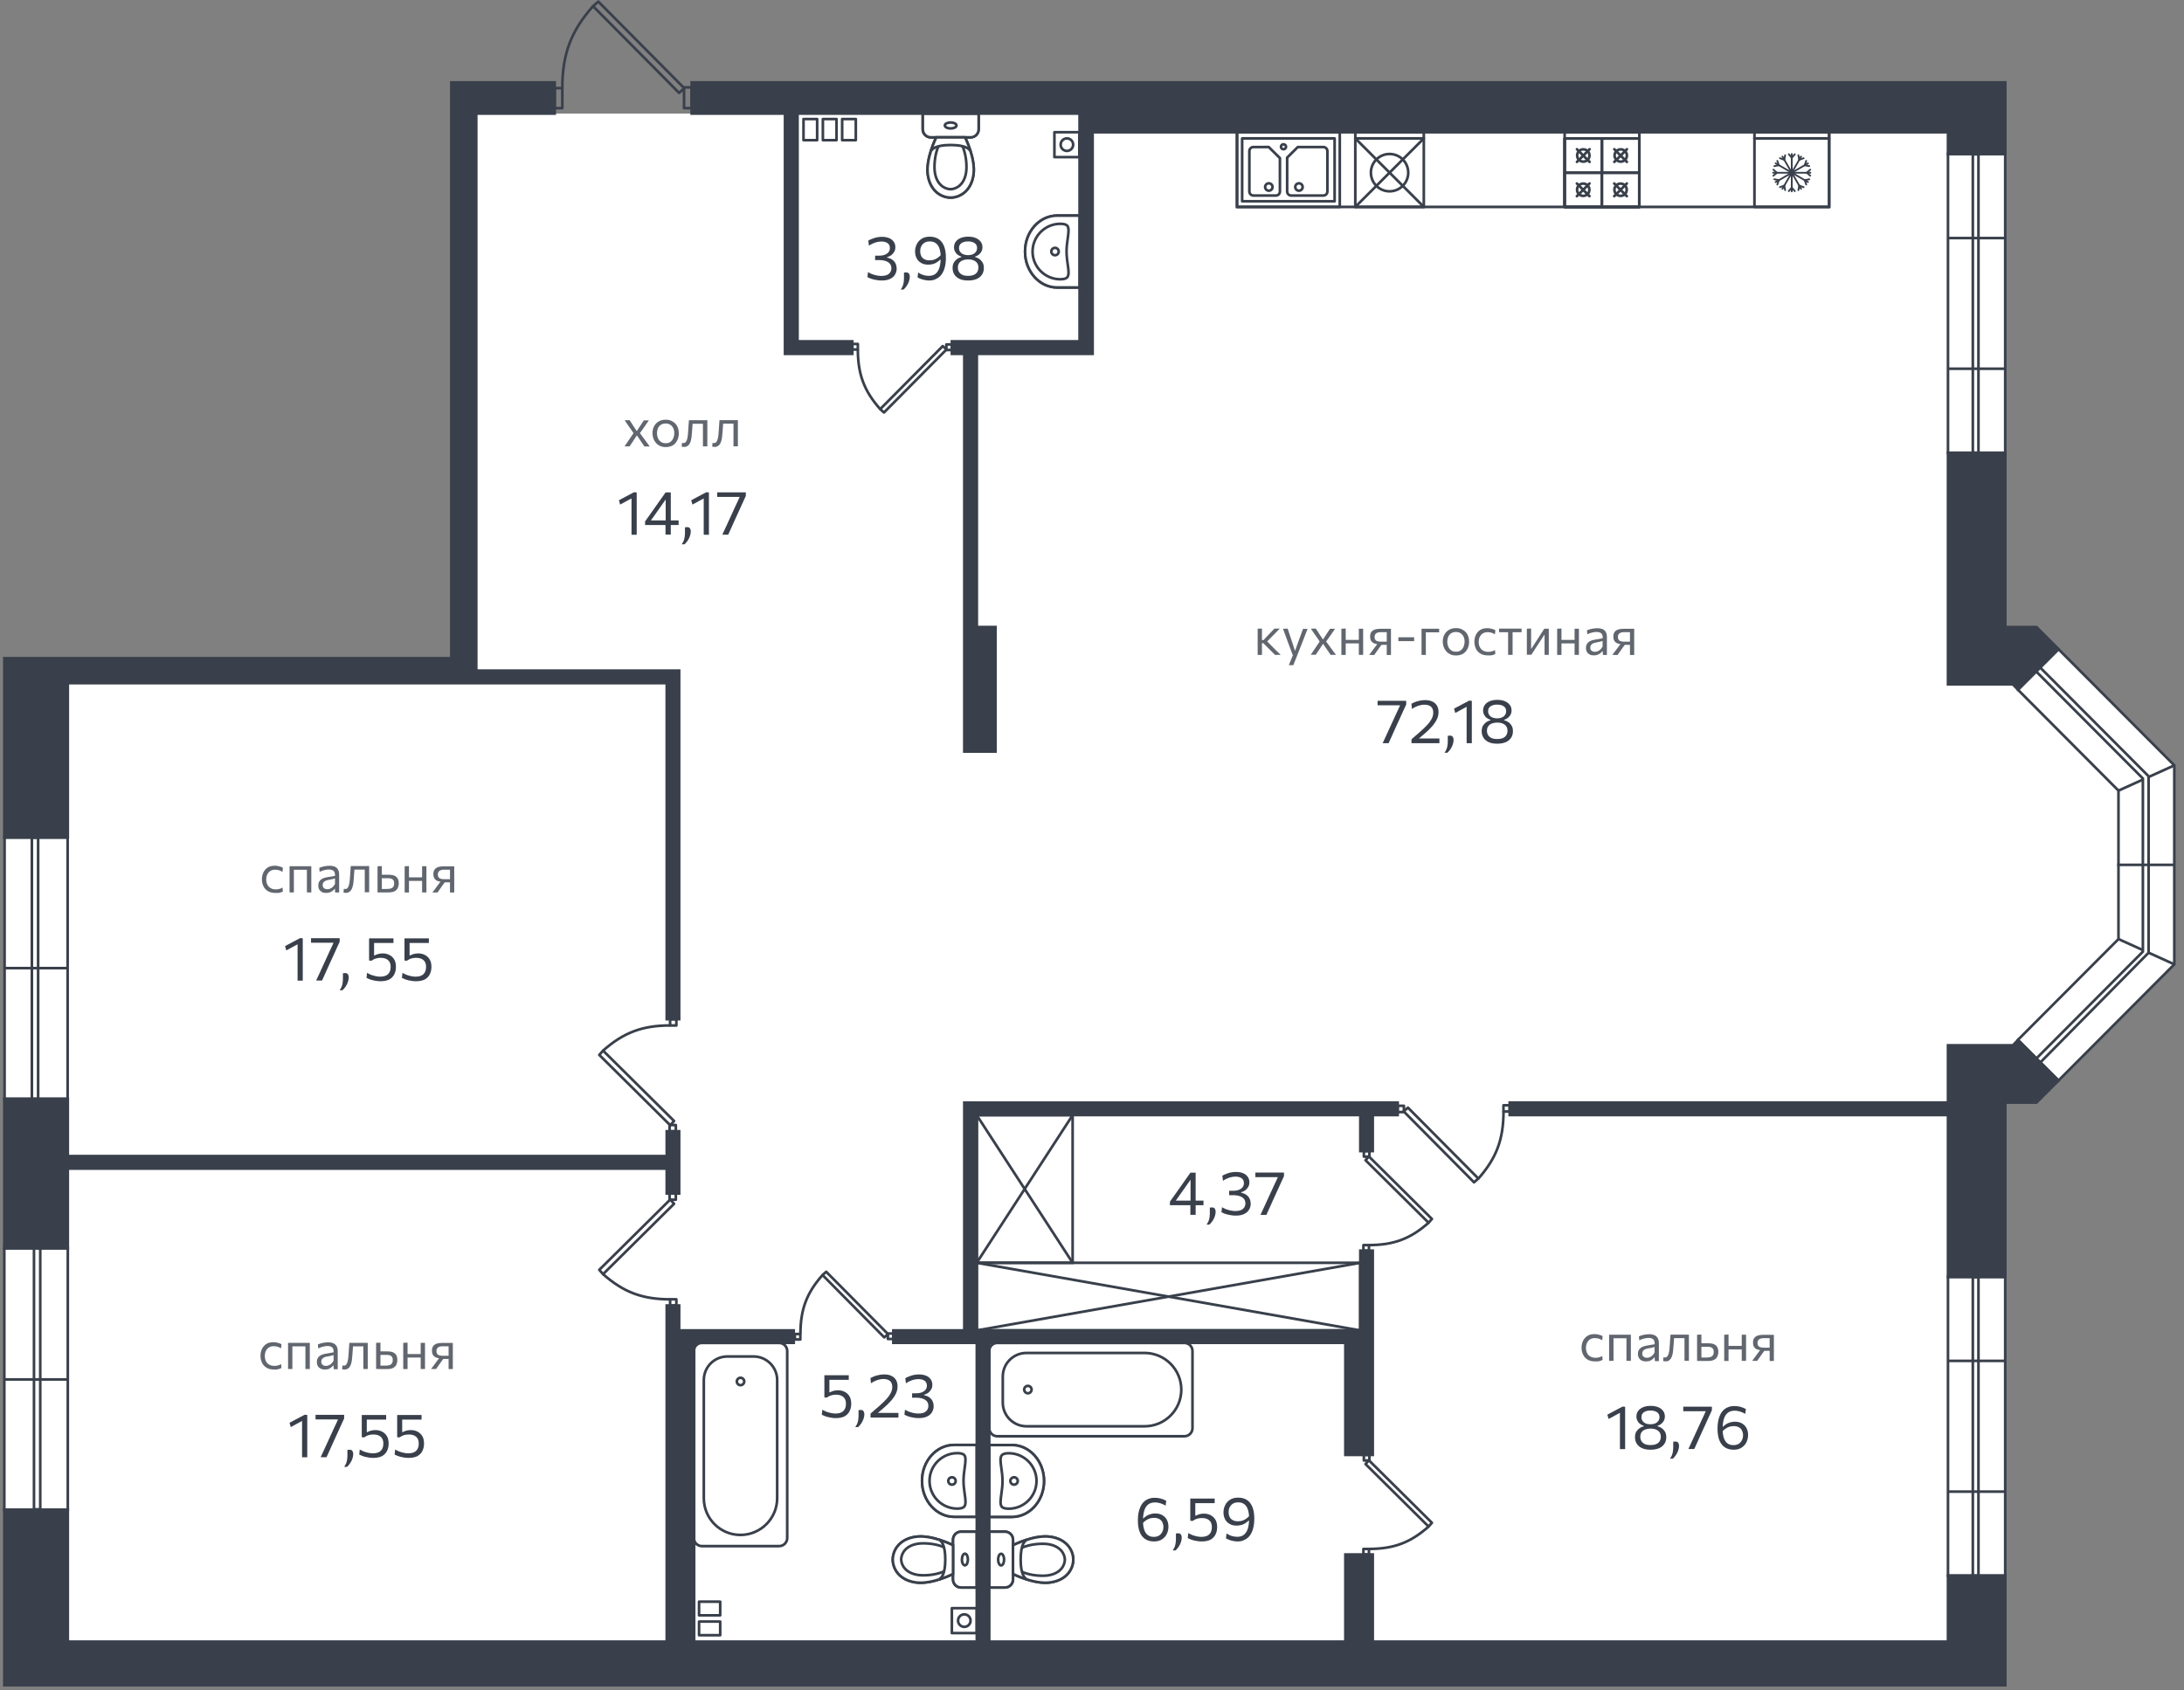 <?xml version="1.0" encoding="utf-8"?>
<!-- Generator: Adobe Illustrator 22.0.0, SVG Export Plug-In . SVG Version: 6.00 Build 0)  -->
<svg version="1.1" xmlns="http://www.w3.org/2000/svg" xmlns:xlink="http://www.w3.org/1999/xlink" x="0px" y="0px"
	 viewBox="0 0 248 192" enable-background="new 0 0 248 192" xml:space="preserve">
<rect x="0" y="0" width="248" height="192" fill="#808080" stroke="none"/>
<g id="Background">
	<path fill="#FFFFFF" d="M221.2,15.02v62.71h7.35l12.04,12.04v16.95l-12.03,12.03h-7.36v67.72H78.82H7.7V77.59h46.46V12.9H221.2
		V15.02z"/>
</g>
<g id="Windows">
	<g>
		<g>
			
				<rect x="0.49" y="141.78" fill="#FFFFFF" stroke="#39404B" stroke-width="0.3" stroke-miterlimit="10" width="7.21" height="29.69"/>
			
				<rect x="3.86" y="141.78" fill="#FFFFFF" stroke="#39404B" stroke-width="0.3" stroke-miterlimit="10" width="0.71" height="29.65"/>
		</g>
		<path fill="#FFFFFF" stroke="#39404B" stroke-width="0.3" stroke-miterlimit="10" d="M0.49,156.68"/>
		<line fill="none" stroke="#39404B" stroke-width="0.3" stroke-miterlimit="10" x1="7.7" y1="156.68" x2="0.49" y2="156.68"/>
	</g>
	<g>
		<g>
			
				<rect x="0.52" y="95.12" fill="#FFFFFF" stroke="#39404B" stroke-width="0.3" stroke-miterlimit="10" width="7.16" height="29.69"/>
			
				<rect x="3.62" y="95.15" fill="#FFFFFF" stroke="#39404B" stroke-width="0.3" stroke-miterlimit="10" width="0.71" height="29.65"/>
		</g>
		<line fill="none" stroke="#39404B" stroke-width="0.3" stroke-miterlimit="10" x1="0.52" y1="109.96" x2="7.67" y2="109.96"/>
	</g>
	<g>
		<g>
			
				<rect x="221.2" y="17.49" fill="#FFFFFF" stroke="#39404B" stroke-width="0.3" stroke-miterlimit="10" width="6.5" height="33.94"/>
			
				<rect x="224.02" y="17.53" fill="#FFFFFF" stroke="#39404B" stroke-width="0.3" stroke-miterlimit="10" width="0.64" height="33.89"/>
		</g>
		<line fill="none" stroke="#39404B" stroke-width="0.3" stroke-miterlimit="10" x1="221.2" y1="27.04" x2="227.71" y2="27.04"/>
		<line fill="none" stroke="#39404B" stroke-width="0.3" stroke-miterlimit="10" x1="221.2" y1="41.88" x2="227.71" y2="41.88"/>
	</g>
	<g>
		<g>
			
				<rect x="221.2" y="145.03" fill="#FFFFFF" stroke="#39404B" stroke-width="0.3" stroke-miterlimit="10" width="6.5" height="33.94"/>
			
				<rect x="224.02" y="145.07" fill="#FFFFFF" stroke="#39404B" stroke-width="0.3" stroke-miterlimit="10" width="0.64" height="33.89"/>
		</g>
		<line fill="none" stroke="#39404B" stroke-width="0.3" stroke-miterlimit="10" x1="221.2" y1="154.57" x2="227.71" y2="154.57"/>
		<line fill="none" stroke="#39404B" stroke-width="0.3" stroke-miterlimit="10" x1="221.2" y1="169.42" x2="227.71" y2="169.42"/>
	</g>
	<g>
		<g>
			<polygon fill="#FFFFFF" stroke="#39404B" stroke-width="0.3" stroke-miterlimit="10" points="246.9,109.53 233.74,122.73 
				229.14,118.11 240.56,106.66 240.56,89.8 229.14,78.34 233.74,73.73 246.9,86.93 			"/>
			<line fill="none" stroke="#39404B" stroke-width="0.3" stroke-miterlimit="10" x1="240.56" y1="89.8" x2="246.9" y2="86.93"/>
			<line fill="none" stroke="#39404B" stroke-width="0.3" stroke-miterlimit="10" x1="240.56" y1="106.66" x2="246.9" y2="109.53"/>
			<polyline fill="#FFFFFF" stroke="#39404B" stroke-width="0.3" stroke-miterlimit="10" points="243.98,108.21 231.66,120.7 
				231.21,120.25 243.33,108.09 243.33,88.42 231.21,76.26 231.66,75.81 243.91,88.1 243.98,88.19 243.98,108.21 			"/>
		</g>
		<line fill="none" stroke="#39404B" stroke-width="0.3" stroke-miterlimit="10" x1="240.42" y1="98.23" x2="246.92" y2="98.23"/>
	</g>
</g>
<g id="Doors">
	<g>
		
			<polygon fill="none" stroke="#39404B" stroke-width="0.3" stroke-linecap="round" stroke-linejoin="round" stroke-miterlimit="10" points="
			76.54,136.73 68.48,144.72 68.05,144.23 76.11,136.24 		"/>
		<path fill="none" stroke="#39404B" stroke-width="0.3" stroke-miterlimit="10" d="M76.1,147.58c-3.14-0.01-5.26-0.78-7.62-2.86"/>
		
			<rect x="76.04" y="135.56" transform="matrix(-1 -4.606327e-11 4.606327e-11 -1 152.783 271.825)" fill="none" stroke="#39404B" stroke-width="0.3" stroke-linecap="round" stroke-linejoin="round" stroke-miterlimit="10" width="0.71" height="0.71"/>
		
			<rect x="76.1" y="147.58" transform="matrix(-1 -4.094515e-11 4.094515e-11 -1 152.903 295.862)" fill="none" stroke="#39404B" stroke-width="0.3" stroke-linecap="round" stroke-linejoin="round" stroke-miterlimit="10" width="0.71" height="0.71"/>
	</g>
	<g>
		
			<polygon fill="none" stroke="#39404B" stroke-width="0.3" stroke-linecap="round" stroke-linejoin="round" stroke-miterlimit="10" points="
			76.54,127.32 68.48,119.33 68.05,119.82 76.11,127.81 		"/>
		<path fill="none" stroke="#39404B" stroke-width="0.3" stroke-miterlimit="10" d="M76.1,116.47c-3.14,0.01-5.26,0.78-7.62,2.86"/>
		
			<rect x="76.04" y="127.78" transform="matrix(-1 -4.606327e-11 4.606327e-11 -1 152.783 256.272)" fill="none" stroke="#39404B" stroke-width="0.3" stroke-linecap="round" stroke-linejoin="round" stroke-miterlimit="10" width="0.71" height="0.71"/>
		
			<rect x="76.1" y="115.76" transform="matrix(-1 -4.094515e-11 4.094515e-11 -1 152.903 232.235)" fill="none" stroke="#39404B" stroke-width="0.3" stroke-linecap="round" stroke-linejoin="round" stroke-miterlimit="10" width="0.71" height="0.71"/>
	</g>
	<g>
		
			<polygon fill="none" stroke="#39404B" stroke-width="0.3" stroke-linecap="round" stroke-linejoin="round" stroke-miterlimit="10" points="
			159.88,125.81 167.87,133.86 167.38,134.29 159.39,126.23 		"/>
		<path fill="none" stroke="#39404B" stroke-width="0.3" stroke-miterlimit="10" d="M170.73,126.25c-0.01,3.14-0.78,5.26-2.86,7.62"
			/>
		
			<rect x="158.71" y="125.6" transform="matrix(-8.956764e-11 1 -1 -8.956764e-11 285.016 -33.112)" fill="none" stroke="#39404B" stroke-width="0.3" stroke-linecap="round" stroke-linejoin="round" stroke-miterlimit="10" width="0.71" height="0.71"/>
		
			<rect x="170.73" y="125.54" transform="matrix(-8.700791e-11 1 -1 -8.700791e-11 296.974 -45.191)" fill="none" stroke="#39404B" stroke-width="0.3" stroke-linecap="round" stroke-linejoin="round" stroke-miterlimit="10" width="0.71" height="0.71"/>
	</g>
	<g>
		
			<polygon fill="none" stroke="#39404B" stroke-width="0.3" stroke-linecap="round" stroke-linejoin="round" stroke-miterlimit="10" points="
			155.06,166.29 162.22,173.39 162.6,172.96 155.44,165.86 		"/>
		<path fill="none" stroke="#39404B" stroke-width="0.3" stroke-miterlimit="10" d="M155.45,175.93c2.79-0.01,4.68-0.69,6.77-2.54"
			/>
		
			<rect x="154.87" y="165.25" fill="none" stroke="#39404B" stroke-width="0.3" stroke-linecap="round" stroke-linejoin="round" stroke-miterlimit="10" width="0.63" height="0.63"/>
		
			<rect x="154.82" y="175.93" fill="none" stroke="#39404B" stroke-width="0.3" stroke-linecap="round" stroke-linejoin="round" stroke-miterlimit="10" width="0.63" height="0.63"/>
	</g>
	<g>
		
			<polygon fill="none" stroke="#39404B" stroke-width="0.3" stroke-linecap="round" stroke-linejoin="round" stroke-miterlimit="10" points="
			100.41,151.9 93.4,144.82 93.82,144.45 100.84,151.53 		"/>
		<path fill="none" stroke="#39404B" stroke-width="0.3" stroke-miterlimit="10" d="M90.89,151.51c0.01-2.76,0.68-4.62,2.51-6.69"/>
		
			<rect x="100.82" y="151.46" transform="matrix(-4.807348e-11 -1 1 -4.807348e-11 -50.641 252.903)" fill="none" stroke="#39404B" stroke-width="0.3" stroke-linecap="round" stroke-linejoin="round" stroke-miterlimit="10" width="0.62" height="0.62"/>
		
			<rect x="90.26" y="151.51" transform="matrix(-4.661598e-11 -1 1 -4.661598e-11 -61.25 242.399)" fill="none" stroke="#39404B" stroke-width="0.3" stroke-linecap="round" stroke-linejoin="round" stroke-miterlimit="10" width="0.62" height="0.62"/>
	</g>
	<g>
		
			<polygon fill="none" stroke="#39404B" stroke-width="0.3" stroke-linecap="round" stroke-linejoin="round" stroke-miterlimit="10" points="
			107.05,39.31 99.95,46.47 100.38,46.85 107.48,39.69 		"/>
		<path fill="none" stroke="#39404B" stroke-width="0.3" stroke-miterlimit="10" d="M97.41,39.7c0.01,2.79,0.69,4.68,2.54,6.77"/>
		
			<rect x="107.46" y="39.12" transform="matrix(-4.752306e-11 1 -1 -4.752306e-11 147.213 -68.337)" fill="none" stroke="#39404B" stroke-width="0.3" stroke-linecap="round" stroke-linejoin="round" stroke-miterlimit="10" width="0.63" height="0.63"/>
		
			<rect x="96.78" y="39.07" transform="matrix(-4.320296e-11 1 -1 -4.320296e-11 136.481 -57.711)" fill="none" stroke="#39404B" stroke-width="0.3" stroke-linecap="round" stroke-linejoin="round" stroke-miterlimit="10" width="0.63" height="0.63"/>
	</g>
	<g>
		
			<polygon fill="none" stroke="#39404B" stroke-width="0.3" stroke-linecap="round" stroke-linejoin="round" stroke-miterlimit="10" points="
			155.06,131.78 162.22,138.88 162.6,138.45 155.44,131.35 		"/>
		<path fill="none" stroke="#39404B" stroke-width="0.3" stroke-miterlimit="10" d="M155.45,141.42c2.79-0.01,4.68-0.69,6.77-2.54"
			/>
		
			<rect x="154.87" y="130.74" fill="none" stroke="#39404B" stroke-width="0.3" stroke-linecap="round" stroke-linejoin="round" stroke-miterlimit="10" width="0.63" height="0.63"/>
		
			<rect x="154.82" y="141.42" fill="none" stroke="#39404B" stroke-width="0.3" stroke-linecap="round" stroke-linejoin="round" stroke-miterlimit="10" width="0.63" height="0.63"/>
	</g>
	<g>
		
			<polygon fill="none" stroke="#39404B" stroke-width="0.3" stroke-linecap="round" stroke-linejoin="round" stroke-miterlimit="10" points="
			77.11,10.55 67.34,0.7 67.94,0.18 77.7,10.02 		"/>
		<path fill="none" stroke="#39404B" stroke-width="0.3" stroke-miterlimit="10" d="M63.85,10.01c0.01-3.84,0.95-6.43,3.49-9.31"/>
		
			<rect x="76.93" y="10.68" transform="matrix(8.956131e-11 -1 1 8.956131e-11 66.994 89.213)" fill="none" stroke="#39404B" stroke-width="0.3" stroke-linecap="round" stroke-linejoin="round" stroke-miterlimit="10" width="2.36" height="0.87"/>
		
			<rect x="62.28" y="10.71" transform="matrix(9.005514e-11 -1 1 9.005514e-11 52.273 74.566)" fill="none" stroke="#39404B" stroke-width="0.3" stroke-linecap="round" stroke-linejoin="round" stroke-miterlimit="10" width="2.28" height="0.87"/>
	</g>
</g>
<g id="Plumbing">
	<g>
		<path fill="#FFFFFF" stroke="#39404B" stroke-width="0.3" stroke-miterlimit="10" d="M78.79,153.45c0-0.51,0.41-0.92,0.92-0.92
			h8.76c0.51,0,0.92,0.41,0.92,0.92v21.24c0,0.51-0.41,0.92-0.92,0.92h-8.76c-0.51,0-0.92-0.41-0.92-0.92L78.79,153.45z"/>
		<g>
			<path fill="#FFFFFF" stroke="#39404B" stroke-width="0.3" stroke-miterlimit="10" d="M83.67,156.91c0,0.23,0.19,0.42,0.42,0.42
				c0.23,0,0.42-0.19,0.42-0.42c0-0.23-0.19-0.42-0.42-0.42C83.86,156.49,83.67,156.68,83.67,156.91z"/>
		</g>
		<path fill="none" stroke="#39404B" stroke-width="0.3" stroke-miterlimit="10" d="M82.6,154.07h2.97c1.48,0,2.68,1.2,2.68,2.68
			v13.42c0,2.3-1.87,4.17-4.17,4.17c-2.3,0-4.16-1.86-4.16-4.17v-13.42C79.92,155.26,81.12,154.07,82.6,154.07z"/>
	</g>
	<g>
		<path fill="#FFFFFF" stroke="#39404B" stroke-width="0.3" stroke-miterlimit="10" d="M113.25,163.13c-0.51,0-0.92-0.41-0.92-0.92
			v-8.76c0-0.51,0.41-0.92,0.92-0.92h21.24c0.51,0,0.92,0.41,0.92,0.92v8.76c0,0.51-0.41,0.92-0.92,0.92L113.25,163.13z"/>
		<g>
			<path fill="#FFFFFF" stroke="#39404B" stroke-width="0.3" stroke-miterlimit="10" d="M116.72,158.25c0.23,0,0.42-0.19,0.42-0.42
				c0-0.23-0.19-0.42-0.42-0.42c-0.23,0-0.42,0.19-0.42,0.42C116.3,158.06,116.49,158.25,116.72,158.25z"/>
		</g>
		<path fill="none" stroke="#39404B" stroke-width="0.3" stroke-miterlimit="10" d="M113.87,159.32v-2.97c0-1.48,1.2-2.68,2.68-2.68
			h13.42c2.3,0,4.17,1.87,4.17,4.17c0,2.3-1.86,4.16-4.17,4.16h-13.42C115.07,161.99,113.87,160.79,113.87,159.32z"/>
	</g>
	<g>
		<path fill="#E4EDF6" stroke="#39404B" stroke-width="0.3" stroke-miterlimit="10" d="M110.76,172.28h-2.41
			c-2.01,0-3.65-1.83-3.65-4.08c0-2.25,1.63-4.08,3.65-4.08h2.41c0.09,0,0.16,0.07,0.16,0.16v7.84
			C110.92,172.21,110.85,172.28,110.76,172.28z"/>
		<path fill="#FFFFFF" stroke="#39404B" stroke-width="0.3" stroke-miterlimit="10" d="M110.76,172.28h-2.41
			c-2.01,0-3.65-1.83-3.65-4.08c0-2.25,1.63-4.08,3.65-4.08h2.41c0.09,0,0.16,0.07,0.16,0.16v7.84
			C110.92,172.21,110.85,172.28,110.76,172.28z"/>
		<path fill="#FFFFFF" stroke="#39404B" stroke-width="0.3" stroke-miterlimit="10" d="M108.7,165.05c-1.74,0-3.15,1.42-3.15,3.15
			c0,1.74,1.41,3.15,3.15,3.15c0.38,0,0.63-0.07,0.77-0.2c0.25-0.25,0.17-0.83,0.07-1.5c-0.06-0.44-0.13-0.93-0.13-1.46
			c0-0.52,0.07-1.02,0.13-1.45c0.09-0.67,0.18-1.25-0.07-1.5C109.33,165.12,109.08,165.05,108.7,165.05z"/>
		<g>
			<path fill="#FFFFFF" stroke="#39404B" stroke-width="0.3" stroke-miterlimit="10" d="M107.68,168.21c0,0.23,0.19,0.42,0.42,0.42
				c0.23,0,0.42-0.19,0.42-0.42c0-0.23-0.19-0.42-0.42-0.42C107.86,167.79,107.68,167.98,107.68,168.21z"/>
		</g>
	</g>
	<g>
		<path fill="#E4EDF6" stroke="#39404B" stroke-width="0.3" stroke-miterlimit="10" d="M112.49,164.13h2.41
			c2.01,0,3.65,1.83,3.65,4.08c0,2.25-1.63,4.08-3.65,4.08h-2.41c-0.09,0-0.16-0.07-0.16-0.16v-7.84
			C112.33,164.2,112.4,164.13,112.49,164.13z"/>
		<path fill="#FFFFFF" stroke="#39404B" stroke-width="0.3" stroke-miterlimit="10" d="M112.49,164.13h2.41
			c2.01,0,3.65,1.83,3.65,4.08c0,2.25-1.63,4.08-3.65,4.08h-2.41c-0.09,0-0.16-0.07-0.16-0.16v-7.84
			C112.33,164.2,112.4,164.13,112.49,164.13z"/>
		<path fill="#FFFFFF" stroke="#39404B" stroke-width="0.3" stroke-miterlimit="10" d="M114.55,171.36c1.74,0,3.15-1.42,3.15-3.15
			c0-1.74-1.41-3.15-3.15-3.15c-0.38,0-0.63,0.07-0.77,0.2c-0.25,0.25-0.17,0.83-0.07,1.5c0.06,0.44,0.13,0.93,0.13,1.46
			c0,0.52-0.07,1.02-0.13,1.45c-0.09,0.67-0.18,1.25,0.07,1.5C113.92,171.29,114.17,171.36,114.55,171.36z"/>
		<g>
			<path fill="#FFFFFF" stroke="#39404B" stroke-width="0.3" stroke-miterlimit="10" d="M115.57,168.21c0-0.23-0.19-0.42-0.42-0.42
				c-0.23,0-0.42,0.19-0.42,0.42c0,0.23,0.19,0.42,0.42,0.42C115.38,168.62,115.57,168.44,115.57,168.21z"/>
		</g>
	</g>
	<g>
		<path fill="#E4EDF6" stroke="#39404B" stroke-width="0.3" stroke-miterlimit="10" d="M110.92,180.31h-1.78
			c-0.51,0-0.92-0.41-0.92-0.92v-0.62c0,0-2.42,1.23-4.25,0.96c-1.79-0.26-2.56-1.47-2.59-2.55c0-0.01,0-0.01,0-0.02
			c0-0.01,0-0.01,0-0.02c0-0.01,0-0.01,0-0.02c0-0.01,0-0.01,0-0.02c0.03-1.09,0.8-2.29,2.59-2.55c1.82-0.27,4.25,0.96,4.25,0.96
			v-0.62c0-0.51,0.41-0.92,0.92-0.92h1.78V180.31z"/>
		<path fill="#FFFFFF" stroke="#39404B" stroke-width="0.3" stroke-miterlimit="10" d="M109.14,173.97c-0.51,0-0.92,0.41-0.92,0.92
			v4.5c0,0.51,0.41,0.92,0.92,0.92h1.78v-6.34H109.14z"/>
		<path fill="#FFFFFF" stroke="#39404B" stroke-width="0.3" stroke-miterlimit="10" d="M108.22,175.51v3.26c0,0-2.42,1.23-4.25,0.96
			c-1.79-0.26-2.56-1.47-2.59-2.55c0-0.01,0-0.01,0-0.02c0-0.01,0-0.01,0-0.02c0-0.01,0-0.01,0-0.02c0-0.01,0-0.01,0-0.02
			c0.03-1.09,0.8-2.29,2.59-2.55C105.79,174.28,108.22,175.51,108.22,175.51z"/>
		<path fill="#FFFFFF" stroke="#39404B" stroke-width="0.3" stroke-miterlimit="10" d="M106.59,174.87
			c0.28,0.09,0.75,0.56,0.75,2.26c0,1.71-0.46,2.16-0.74,2.26"/>
		<g>
			<path fill="#FFFFFF" stroke="#39404B" stroke-width="0.3" stroke-miterlimit="10" d="M109.57,177.79c0.19,0,0.34-0.29,0.34-0.66
				c0-0.37-0.15-0.66-0.34-0.66c-0.19,0-0.34,0.29-0.34,0.66C109.22,177.5,109.38,177.79,109.57,177.79z"/>
		</g>
		<path fill="none" stroke="#39404B" stroke-width="0.3" stroke-miterlimit="10" d="M107.21,178.48c-1.14,0.49-2.44,0.48-2.93,0.41
			c-1.41-0.2-1.94-1.08-1.95-1.78h0v0v0h0c0.02-0.7,0.54-1.58,1.95-1.78c0.49-0.07,1.8-0.08,2.93,0.41"/>
	</g>
	<g>
		<path fill="#E4EDF6" stroke="#39404B" stroke-width="0.3" stroke-miterlimit="10" d="M112.33,173.97h1.78
			c0.51,0,0.92,0.41,0.92,0.92v0.62c0,0,2.42-1.23,4.25-0.96c1.79,0.26,2.56,1.47,2.59,2.55c0,0.01,0,0.01,0,0.02
			c0,0.01,0,0.01,0,0.02c0,0.01,0,0.01,0,0.02c0,0.01,0,0.01,0,0.02c-0.03,1.09-0.8,2.29-2.59,2.55c-1.82,0.27-4.25-0.96-4.25-0.96
			v0.62c0,0.51-0.41,0.92-0.92,0.92h-1.78V173.97z"/>
		<path fill="#FFFFFF" stroke="#39404B" stroke-width="0.3" stroke-miterlimit="10" d="M114.11,180.31c0.51,0,0.92-0.41,0.92-0.92
			v-4.5c0-0.51-0.41-0.92-0.92-0.92h-1.78v6.34H114.11z"/>
		<path fill="#FFFFFF" stroke="#39404B" stroke-width="0.3" stroke-miterlimit="10" d="M115.03,178.77v-3.26
			c0,0,2.42-1.23,4.25-0.96c1.79,0.26,2.56,1.47,2.59,2.55c0,0.01,0,0.01,0,0.02c0,0.01,0,0.01,0,0.02c0,0.01,0,0.01,0,0.02
			c0,0.01,0,0.01,0,0.02c-0.03,1.09-0.8,2.29-2.59,2.55C117.45,180,115.03,178.77,115.03,178.77z"/>
		<path fill="#FFFFFF" stroke="#39404B" stroke-width="0.3" stroke-miterlimit="10" d="M116.65,179.4
			c-0.28-0.09-0.75-0.56-0.75-2.26c0-1.71,0.46-2.16,0.74-2.26"/>
		<g>
			<path fill="#FFFFFF" stroke="#39404B" stroke-width="0.3" stroke-miterlimit="10" d="M113.68,176.48c-0.19,0-0.34,0.29-0.34,0.66
				c0,0.37,0.15,0.66,0.34,0.66c0.19,0,0.34-0.29,0.34-0.66C114.02,176.78,113.87,176.48,113.68,176.48z"/>
		</g>
		<path fill="none" stroke="#39404B" stroke-width="0.3" stroke-miterlimit="10" d="M116.04,175.79c1.14-0.49,2.44-0.48,2.93-0.41
			c1.41,0.2,1.94,1.08,1.95,1.78h0v0v0h0c-0.02,0.7-0.54,1.58-1.95,1.78c-0.49,0.07-1.8,0.08-2.93-0.41"/>
	</g>
	<g>
		<path fill="#E4EDF6" stroke="#39404B" stroke-width="0.3" stroke-miterlimit="10" d="M122.46,32.65h-2.41
			c-2.01,0-3.65-1.83-3.65-4.08c0-2.25,1.63-4.08,3.65-4.08h2.41c0.09,0,0.16,0.07,0.16,0.16v7.84
			C122.62,32.58,122.55,32.65,122.46,32.65z"/>
		<path fill="#FFFFFF" stroke="#39404B" stroke-width="0.3" stroke-miterlimit="10" d="M122.46,32.65h-2.41
			c-2.01,0-3.65-1.83-3.65-4.08c0-2.25,1.63-4.08,3.65-4.08h2.41c0.09,0,0.16,0.07,0.16,0.16v7.84
			C122.62,32.58,122.55,32.65,122.46,32.65z"/>
		<path fill="#FFFFFF" stroke="#39404B" stroke-width="0.3" stroke-miterlimit="10" d="M120.4,25.42c-1.74,0-3.15,1.42-3.15,3.15
			c0,1.74,1.41,3.15,3.15,3.15c0.38,0,0.63-0.07,0.77-0.2c0.25-0.25,0.17-0.83,0.07-1.5c-0.06-0.44-0.13-0.93-0.13-1.46
			c0-0.52,0.07-1.02,0.13-1.45c0.09-0.67,0.18-1.25-0.07-1.5C121.03,25.49,120.78,25.42,120.4,25.42z"/>
		<g>
			<path fill="#FFFFFF" stroke="#39404B" stroke-width="0.3" stroke-miterlimit="10" d="M119.38,28.57c0,0.23,0.19,0.42,0.42,0.42
				c0.23,0,0.42-0.19,0.42-0.42c0-0.23-0.19-0.42-0.42-0.42C119.56,28.16,119.38,28.34,119.38,28.57z"/>
		</g>
	</g>
	<g>
		<path fill="#E4EDF6" stroke="#39404B" stroke-width="0.3" stroke-miterlimit="10" d="M111.12,12.9v1.78
			c0,0.51-0.41,0.92-0.92,0.92h-0.62c0,0,1.23,2.42,0.96,4.25c-0.26,1.79-1.47,2.56-2.55,2.59c-0.01,0-0.01,0-0.02,0
			c-0.01,0-0.01,0-0.02,0c-0.01,0-0.01,0-0.02,0c-0.01,0-0.01,0-0.02,0c-1.09-0.03-2.29-0.8-2.55-2.59
			c-0.27-1.82,0.96-4.25,0.96-4.25h-0.62c-0.51,0-0.92-0.41-0.92-0.92V12.9H111.12z"/>
		<path fill="#FFFFFF" stroke="#39404B" stroke-width="0.3" stroke-miterlimit="10" d="M104.79,14.68c0,0.51,0.41,0.92,0.92,0.92
			h4.5c0.51,0,0.92-0.41,0.92-0.92V12.9h-6.34V14.68z"/>
		<path fill="#FFFFFF" stroke="#39404B" stroke-width="0.3" stroke-miterlimit="10" d="M106.32,15.6h3.26c0,0,1.23,2.42,0.96,4.25
			c-0.26,1.79-1.47,2.56-2.55,2.59c-0.01,0-0.01,0-0.02,0c-0.01,0-0.01,0-0.02,0c-0.01,0-0.01,0-0.02,0c-0.01,0-0.01,0-0.02,0
			c-1.09-0.03-2.29-0.8-2.55-2.59C105.1,18.02,106.32,15.6,106.32,15.6z"/>
		<path fill="#FFFFFF" stroke="#39404B" stroke-width="0.3" stroke-miterlimit="10" d="M105.69,17.22c0.09-0.28,0.56-0.75,2.26-0.75
			c1.71,0,2.16,0.46,2.26,0.74"/>
		<g>
			<path fill="#FFFFFF" stroke="#39404B" stroke-width="0.3" stroke-miterlimit="10" d="M108.61,14.25c0-0.19-0.29-0.34-0.66-0.34
				c-0.37,0-0.66,0.15-0.66,0.34c0,0.19,0.29,0.34,0.66,0.34C108.32,14.59,108.61,14.44,108.61,14.25z"/>
		</g>
		<path fill="none" stroke="#39404B" stroke-width="0.3" stroke-miterlimit="10" d="M109.3,16.61c0.49,1.14,0.48,2.44,0.41,2.93
			c-0.2,1.41-1.08,1.94-1.78,1.95v0h0h0v0c-0.7-0.02-1.58-0.54-1.78-1.95c-0.07-0.49-0.08-1.8,0.41-2.93"/>
	</g>
	<g id="_x3C_Layer_x3E_">
	</g>
</g>
<g id="Walls">
	<polygon fill="#39404B" stroke="#39404B" stroke-width="0.3" stroke-miterlimit="10" points="227.71,145.03 221.2,145.03 
		221.2,126.65 171.43,126.65 171.43,125.23 221.2,125.23 221.2,118.73 228.56,118.73 229.15,118.13 233.75,122.73 231.25,125.23 
		227.71,125.23 	"/>
	<polygon fill="#39404B" stroke="#39404B" stroke-width="0.3" stroke-miterlimit="10" points="227.71,51.43 221.2,51.43 
		221.2,77.73 228.56,77.73 229.15,78.33 233.75,73.73 231.25,71.22 227.71,71.22 	"/>
	<polygon fill="#39404B" stroke="#39404B" stroke-width="0.3" stroke-miterlimit="10" points="77.12,128.49 75.71,128.49 
		75.71,131.31 7.7,131.31 7.7,124.81 0.49,124.81 0.49,141.78 7.7,141.78 7.7,132.73 75.71,132.73 75.71,135.56 77.12,135.56 	"/>
	<polygon fill="#39404B" stroke="#39404B" stroke-width="0.3" stroke-miterlimit="10" points="0.49,74.76 51.25,74.76 51.25,12.9 
		51.25,9.36 62.99,9.36 62.99,12.9 54.08,12.9 54.08,76.17 77.12,76.17 77.12,115.76 75.71,115.76 75.71,77.59 7.7,77.59 7.7,95.12 
		1.9,95.12 1.9,95.12 0.49,95.12 	"/>
	<g>
		<polygon fill="#39404B" stroke="#39404B" stroke-width="0.3" stroke-miterlimit="10" points="227.71,9.36 227.71,9.36 
			227.71,17.49 221.2,17.49 221.2,15.02 124.07,15.02 124.07,40.19 110.92,40.19 110.92,71.22 113.04,71.22 113.04,85.36 
			109.5,85.36 109.5,71.22 109.5,40.19 108.09,40.19 108.09,38.77 122.59,38.77 122.59,12.9 90.56,12.9 90.56,38.77 96.78,38.77 
			96.78,40.19 89.14,40.19 89.14,12.9 78.54,12.9 78.54,9.36 		"/>
	</g>
	
		<rect x="132.25" y="103.7" transform="matrix(-4.437802e-11 1 -1 -4.437802e-11 258.914 -7.01)" fill="#39404B" stroke="#39404B" stroke-width="0.3" stroke-miterlimit="10" width="1.41" height="44.49"/>
	<polygon fill="#39404B" stroke="#39404B" stroke-width="0.3" stroke-miterlimit="10" points="154.47,125.23 158.71,125.23 
		158.71,126.65 155.88,126.65 155.88,130.74 154.47,130.74 	"/>
	<polygon fill="#39404B" stroke="#39404B" stroke-width="0.3" stroke-miterlimit="10" points="0.49,182.78 0.49,171.47 7.7,171.47 
		7.7,186.46 75.71,186.46 75.71,148.28 77.12,148.28 77.12,151.11 90.13,151.11 90.13,152.52 78.82,152.52 78.82,186.46 
		110.92,186.46 110.92,152.52 101.44,152.52 101.44,151.11 109.5,151.11 109.5,125.24 110.92,125.24 110.92,151.11 154.47,151.11 
		154.47,142.05 155.88,142.05 155.88,165.25 152.77,165.25 152.77,152.52 112.33,152.52 112.33,186.46 152.77,186.46 152.77,176.56 
		155.88,176.56 155.88,186.46 221.2,186.46 221.2,178.96 227.71,178.96 227.71,191.41 221.2,191.41 96.21,191.41 94.8,191.41 
		56.48,191.41 53.37,191.41 0.49,191.41 0.49,191.41 0.49,191.41 0.49,182.78 	"/>
</g>
<g id="Furniture">
	<g>
		<g>
			
				<rect x="110.91" y="126.66" fill="none" stroke="#39404B" stroke-width="0.3" stroke-miterlimit="10" width="10.89" height="16.77"/>
			<line fill="none" stroke="#39404B" stroke-width="0.3" stroke-miterlimit="10" x1="110.91" y1="143.43" x2="121.8" y2="126.66"/>
			<line fill="none" stroke="#39404B" stroke-width="0.3" stroke-miterlimit="10" x1="121.8" y1="143.43" x2="110.91" y2="126.66"/>
		</g>
		<g>
			
				<rect x="110.91" y="143.43" fill="none" stroke="#39404B" stroke-width="0.3" stroke-miterlimit="10" width="43.55" height="7.68"/>
			
				<line fill="none" stroke="#39404B" stroke-width="0.3" stroke-miterlimit="10" x1="110.91" y1="151.11" x2="154.46" y2="143.43"/>
			
				<line fill="none" stroke="#39404B" stroke-width="0.3" stroke-miterlimit="10" x1="154.46" y1="151.11" x2="110.91" y2="143.43"/>
		</g>
		
			<rect x="140.46" y="15.02" transform="matrix(-1 -4.495971e-11 4.495971e-11 -1 348.168 38.523)" fill="#FFFFFF" stroke="#39404B" stroke-width="0.3" stroke-miterlimit="10" width="67.24" height="8.48"/>
		<g>
			<g>
				
					<rect x="141.05" y="15.72" fill="none" stroke="#39404B" stroke-width="0.3" stroke-linecap="round" stroke-linejoin="round" stroke-miterlimit="10" width="10.5" height="7.14"/>
				<g>
					
						<path fill="none" stroke="#39404B" stroke-width="0.3" stroke-linecap="round" stroke-linejoin="round" stroke-miterlimit="10" d="
						M142.33,16.7c-0.25,0-0.46,0.2-0.46,0.46v4.59c0,0.25,0.21,0.46,0.46,0.46h2.55c0.25,0,0.46-0.2,0.46-0.46v-3.79l-1.27-1.26
						H142.33z"/>
					
						<path fill="none" stroke="#39404B" stroke-width="0.3" stroke-linecap="round" stroke-linejoin="round" stroke-miterlimit="10" d="
						M147.37,16.7l-1.21,1.2v3.85c0,0.25,0.2,0.46,0.46,0.46h3.65c0.25,0,0.46-0.2,0.46-0.46v-4.59c0-0.25-0.21-0.46-0.46-0.46
						H147.37z"/>
					
						<path fill="none" stroke="#39404B" stroke-width="0.3" stroke-linecap="round" stroke-linejoin="round" stroke-miterlimit="10" d="
						M145.54,16.47c-0.11,0.11-0.11,0.29,0,0.4c0.11,0.11,0.29,0.11,0.41,0c0.11-0.11,0.11-0.29,0-0.4
						C145.83,16.36,145.65,16.36,145.54,16.47z"/>
					<g>
						
							<path fill="none" stroke="#39404B" stroke-width="0.3" stroke-linecap="round" stroke-linejoin="round" stroke-miterlimit="10" d="
							M144.08,20.82c-0.23,0-0.42,0.19-0.42,0.42c0,0.23,0.19,0.42,0.42,0.42c0.23,0,0.42-0.19,0.42-0.42
							C144.5,21.01,144.31,20.82,144.08,20.82z"/>
					</g>
					<g>
						
							<path fill="none" stroke="#39404B" stroke-width="0.3" stroke-linecap="round" stroke-linejoin="round" stroke-miterlimit="10" d="
							M147.5,20.82c-0.23,0-0.42,0.19-0.42,0.42c0,0.23,0.19,0.42,0.42,0.42c0.23,0,0.42-0.19,0.42-0.42
							C147.92,21.01,147.73,20.82,147.5,20.82z"/>
					</g>
				</g>
			</g>
			
				<polyline fill="none" stroke="#39404B" stroke-width="0.3" stroke-linecap="round" stroke-linejoin="round" stroke-miterlimit="10" points="
				161.68,23.5 153.9,15.72 161.68,15.72 153.9,23.5 			"/>
			
				<circle fill="none" stroke="#39404B" stroke-width="0.3" stroke-linecap="round" stroke-linejoin="round" stroke-miterlimit="10" cx="157.79" cy="19.61" r="2.12"/>
			
				<rect x="153.9" y="15.02" transform="matrix(-1 -4.491175e-11 4.491175e-11 -1 315.579 38.523)" fill="none" stroke="#39404B" stroke-width="0.3" stroke-linecap="round" stroke-linejoin="round" stroke-miterlimit="10" width="7.78" height="8.48"/>
			
				<rect x="177.66" y="15.02" transform="matrix(-1 -4.503521e-11 4.503521e-11 -1 363.812 38.523)" fill="none" stroke="#39404B" stroke-width="0.3" stroke-linecap="round" stroke-linejoin="round" stroke-miterlimit="10" width="8.48" height="8.48"/>
			
				<rect x="177.66" y="15.72" transform="matrix(-1 -4.503521e-11 4.503521e-11 -1 363.812 39.228)" fill="none" stroke="#39404B" stroke-width="0.3" stroke-linecap="round" stroke-linejoin="round" stroke-miterlimit="10" width="8.48" height="7.78"/>
			
				<rect x="181.91" y="15.72" transform="matrix(-1 -4.546420e-11 4.546420e-11 -1 368.053 35.339)" fill="none" stroke="#39404B" stroke-width="0.3" stroke-linecap="round" stroke-linejoin="round" stroke-miterlimit="10" width="4.24" height="3.89"/>
			
				<rect x="177.66" y="15.72" transform="matrix(-1 -4.460622e-11 4.460622e-11 -1 359.571 35.339)" fill="none" stroke="#39404B" stroke-width="0.3" stroke-linecap="round" stroke-linejoin="round" stroke-miterlimit="10" width="4.24" height="3.89"/>
			
				<rect x="181.89" y="19.61" transform="matrix(-1 -4.546420e-11 4.546420e-11 -1 368.029 43.118)" fill="none" stroke="#39404B" stroke-width="0.3" stroke-linecap="round" stroke-linejoin="round" stroke-miterlimit="10" width="4.24" height="3.89"/>
			
				<rect x="177.65" y="19.61" transform="matrix(-1 -4.546420e-11 4.546420e-11 -1 359.547 43.118)" fill="none" stroke="#39404B" stroke-width="0.3" stroke-linecap="round" stroke-linejoin="round" stroke-miterlimit="10" width="4.24" height="3.89"/>
			<g>
				<circle fill="none" stroke="#39404B" stroke-width="0.3" stroke-miterlimit="10" cx="184.04" cy="17.66" r="0.7"/>
				
					<line fill="none" stroke="#39404B" stroke-width="0.3" stroke-linecap="round" stroke-linejoin="round" stroke-miterlimit="10" x1="184.74" y1="16.95" x2="183.31" y2="18.39"/>
				
					<line fill="none" stroke="#39404B" stroke-width="0.3" stroke-linecap="round" stroke-linejoin="round" stroke-miterlimit="10" x1="184.74" y1="18.39" x2="183.31" y2="16.95"/>
			</g>
			<g>
				<circle fill="none" stroke="#39404B" stroke-width="0.3" stroke-miterlimit="10" cx="184.02" cy="21.55" r="0.7"/>
				
					<line fill="none" stroke="#39404B" stroke-width="0.3" stroke-linecap="round" stroke-linejoin="round" stroke-miterlimit="10" x1="184.73" y1="20.84" x2="183.3" y2="22.28"/>
				
					<line fill="none" stroke="#39404B" stroke-width="0.3" stroke-linecap="round" stroke-linejoin="round" stroke-miterlimit="10" x1="184.73" y1="22.28" x2="183.3" y2="20.84"/>
			</g>
			<g>
				<circle fill="none" stroke="#39404B" stroke-width="0.3" stroke-miterlimit="10" cx="179.78" cy="21.55" r="0.7"/>
				
					<line fill="none" stroke="#39404B" stroke-width="0.3" stroke-linecap="round" stroke-linejoin="round" stroke-miterlimit="10" x1="180.49" y1="20.84" x2="179.06" y2="22.28"/>
				
					<line fill="none" stroke="#39404B" stroke-width="0.3" stroke-linecap="round" stroke-linejoin="round" stroke-miterlimit="10" x1="180.49" y1="22.28" x2="179.06" y2="20.84"/>
			</g>
			<g>
				<circle fill="none" stroke="#39404B" stroke-width="0.3" stroke-miterlimit="10" cx="179.79" cy="17.66" r="0.7"/>
				
					<line fill="none" stroke="#39404B" stroke-width="0.3" stroke-linecap="round" stroke-linejoin="round" stroke-miterlimit="10" x1="180.5" y1="16.95" x2="179.07" y2="18.39"/>
				
					<line fill="none" stroke="#39404B" stroke-width="0.3" stroke-linecap="round" stroke-linejoin="round" stroke-miterlimit="10" x1="180.5" y1="18.39" x2="179.07" y2="16.95"/>
			</g>
			
				<rect x="140.46" y="15.02" transform="matrix(-1 -4.489044e-11 4.489044e-11 -1 292.596 38.523)" fill="none" stroke="#39404B" stroke-width="0.3" stroke-linecap="round" stroke-linejoin="round" stroke-miterlimit="10" width="11.67" height="8.48"/>
			
				<rect x="199.22" y="15.02" transform="matrix(-1 -4.502055e-11 4.502055e-11 -1 406.924 38.523)" fill="none" stroke="#39404B" stroke-width="0.3" stroke-linecap="round" stroke-linejoin="round" stroke-miterlimit="10" width="8.48" height="8.48"/>
			
				<line fill="none" stroke="#39404B" stroke-width="0.3" stroke-linecap="round" stroke-linejoin="round" stroke-miterlimit="10" x1="207.7" y1="15.72" x2="199.22" y2="15.72"/>
			<g>
				
					<line fill="none" stroke="#39404B" stroke-width="0.2" stroke-linecap="round" stroke-linejoin="round" stroke-miterlimit="10" x1="202.12" y1="21.26" x2="202.61" y2="21.08"/>
				
					<line fill="none" stroke="#39404B" stroke-width="0.2" stroke-linecap="round" stroke-linejoin="round" stroke-miterlimit="10" x1="202.61" y1="21.08" x2="202.71" y2="21.6"/>
				
					<line fill="none" stroke="#39404B" stroke-width="0.2" stroke-linecap="round" stroke-linejoin="round" stroke-miterlimit="10" x1="201.48" y1="20.36" x2="201.99" y2="20.46"/>
				
					<line fill="none" stroke="#39404B" stroke-width="0.2" stroke-linecap="round" stroke-linejoin="round" stroke-miterlimit="10" x1="201.99" y1="20.46" x2="201.82" y2="20.96"/>
				
					<line fill="none" stroke="#39404B" stroke-width="0.2" stroke-linecap="round" stroke-linejoin="round" stroke-miterlimit="10" x1="201.37" y1="19.27" x2="201.77" y2="19.62"/>
				
					<line fill="none" stroke="#39404B" stroke-width="0.2" stroke-linecap="round" stroke-linejoin="round" stroke-miterlimit="10" x1="201.77" y1="19.62" x2="201.37" y2="19.96"/>
				
					<line fill="none" stroke="#39404B" stroke-width="0.2" stroke-linecap="round" stroke-linejoin="round" stroke-miterlimit="10" x1="201.82" y1="18.27" x2="201.99" y2="18.77"/>
				
					<line fill="none" stroke="#39404B" stroke-width="0.2" stroke-linecap="round" stroke-linejoin="round" stroke-miterlimit="10" x1="201.99" y1="18.77" x2="201.48" y2="18.87"/>
				
					<line fill="none" stroke="#39404B" stroke-width="0.2" stroke-linecap="round" stroke-linejoin="round" stroke-miterlimit="10" x1="202.71" y1="17.63" x2="202.61" y2="18.15"/>
				
					<line fill="none" stroke="#39404B" stroke-width="0.2" stroke-linecap="round" stroke-linejoin="round" stroke-miterlimit="10" x1="202.61" y1="18.15" x2="202.12" y2="17.97"/>
				
					<line fill="none" stroke="#39404B" stroke-width="0.2" stroke-linecap="round" stroke-linejoin="round" stroke-miterlimit="10" x1="203.46" y1="17.49" x2="203.46" y2="21.74"/>
				
					<line fill="none" stroke="#39404B" stroke-width="0.2" stroke-linecap="round" stroke-linejoin="round" stroke-miterlimit="10" x1="204.81" y1="17.97" x2="204.31" y2="18.15"/>
				
					<line fill="none" stroke="#39404B" stroke-width="0.2" stroke-linecap="round" stroke-linejoin="round" stroke-miterlimit="10" x1="204.31" y1="18.15" x2="204.21" y2="17.63"/>
				
					<line fill="none" stroke="#39404B" stroke-width="0.2" stroke-linecap="round" stroke-linejoin="round" stroke-miterlimit="10" x1="205.45" y1="18.87" x2="204.93" y2="18.77"/>
				
					<line fill="none" stroke="#39404B" stroke-width="0.2" stroke-linecap="round" stroke-linejoin="round" stroke-miterlimit="10" x1="204.93" y1="18.77" x2="205.1" y2="18.27"/>
				
					<line fill="none" stroke="#39404B" stroke-width="0.2" stroke-linecap="round" stroke-linejoin="round" stroke-miterlimit="10" x1="205.56" y1="19.96" x2="205.16" y2="19.62"/>
				
					<line fill="none" stroke="#39404B" stroke-width="0.2" stroke-linecap="round" stroke-linejoin="round" stroke-miterlimit="10" x1="205.16" y1="19.62" x2="205.56" y2="19.27"/>
				
					<line fill="none" stroke="#39404B" stroke-width="0.2" stroke-linecap="round" stroke-linejoin="round" stroke-miterlimit="10" x1="205.1" y1="20.96" x2="204.93" y2="20.46"/>
				
					<line fill="none" stroke="#39404B" stroke-width="0.2" stroke-linecap="round" stroke-linejoin="round" stroke-miterlimit="10" x1="204.93" y1="20.46" x2="205.45" y2="20.36"/>
				
					<line fill="none" stroke="#39404B" stroke-width="0.2" stroke-linecap="round" stroke-linejoin="round" stroke-miterlimit="10" x1="204.21" y1="21.6" x2="204.31" y2="21.08"/>
				
					<line fill="none" stroke="#39404B" stroke-width="0.2" stroke-linecap="round" stroke-linejoin="round" stroke-miterlimit="10" x1="204.31" y1="21.08" x2="204.81" y2="21.26"/>
				
					<line fill="none" stroke="#39404B" stroke-width="0.2" stroke-linecap="round" stroke-linejoin="round" stroke-miterlimit="10" x1="203.81" y1="17.52" x2="203.46" y2="17.92"/>
				
					<line fill="none" stroke="#39404B" stroke-width="0.2" stroke-linecap="round" stroke-linejoin="round" stroke-miterlimit="10" x1="203.46" y1="17.92" x2="203.12" y2="17.52"/>
				
					<line fill="none" stroke="#39404B" stroke-width="0.2" stroke-linecap="round" stroke-linejoin="round" stroke-miterlimit="10" x1="203.12" y1="21.71" x2="203.46" y2="21.31"/>
				
					<line fill="none" stroke="#39404B" stroke-width="0.2" stroke-linecap="round" stroke-linejoin="round" stroke-miterlimit="10" x1="203.46" y1="21.31" x2="203.81" y2="21.71"/>
				
					<line fill="none" stroke="#39404B" stroke-width="0.2" stroke-linecap="round" stroke-linejoin="round" stroke-miterlimit="10" x1="205.3" y1="18.55" x2="201.63" y2="20.68"/>
				
					<line fill="none" stroke="#39404B" stroke-width="0.2" stroke-linecap="round" stroke-linejoin="round" stroke-miterlimit="10" x1="202.4" y1="17.78" x2="204.52" y2="21.45"/>
				
					<line fill="none" stroke="#39404B" stroke-width="0.2" stroke-linecap="round" stroke-linejoin="round" stroke-miterlimit="10" x1="204.52" y1="17.78" x2="202.4" y2="21.45"/>
				
					<line fill="none" stroke="#39404B" stroke-width="0.2" stroke-linecap="round" stroke-linejoin="round" stroke-miterlimit="10" x1="201.63" y1="18.55" x2="205.3" y2="20.68"/>
				
					<line fill="none" stroke="#39404B" stroke-width="0.2" stroke-linecap="round" stroke-linejoin="round" stroke-miterlimit="10" x1="201.34" y1="19.62" x2="205.58" y2="19.62"/>
			</g>
		</g>
	</g>
</g>
<g id="Text">
	<g id="площадь">
		<g>
			<g>
				<g>
					<path fill="#39404B" d="M33.02,162.09l-0.14-0.49c0.29-0.15,0.58-0.31,0.86-0.46c0.29-0.15,0.58-0.3,0.87-0.46l-0.02,0.56
						c-0.26,0.14-0.52,0.28-0.78,0.42C33.54,161.81,33.28,161.95,33.02,162.09z M34.3,165.51c0-0.26,0-0.51,0-0.75
						c0-0.24,0-0.5,0-0.79v-1.5c0-0.25,0-0.5,0-0.75s0-0.5,0-0.75l0.3-0.28l0.29,0.02c0,0.26,0,0.53,0,0.81c0,0.28,0,0.56,0,0.86
						v1.6c0,0.29,0,0.55,0,0.79c0,0.24,0,0.49,0,0.75H34.3z"/>
					<path fill="#39404B" d="M36.41,165.51c0.14-0.32,0.29-0.63,0.44-0.95s0.29-0.63,0.43-0.94l0.67-1.46
						c0.08-0.18,0.17-0.35,0.25-0.53c0.08-0.18,0.16-0.36,0.24-0.54l0.12,0.13h-0.98c-0.29,0-0.58,0-0.87,0c-0.29,0-0.58,0-0.88,0
						v-0.52h3.25v0.41c-0.13,0.29-0.26,0.57-0.39,0.85s-0.25,0.56-0.39,0.86l-0.45,0.98c-0.13,0.28-0.25,0.56-0.38,0.85
						s-0.26,0.57-0.39,0.86H36.41z"/>
					<path fill="#39404B" d="M39.08,166.61c0.09-0.13,0.16-0.26,0.22-0.39c0.05-0.13,0.09-0.27,0.11-0.41
						c0.02-0.14,0.04-0.3,0.04-0.46c0-0.11,0-0.22,0-0.33s0-0.22,0-0.34l0.29-0.02c0.13,0.01,0.22,0.06,0.28,0.15
						c0.06,0.09,0.09,0.19,0.09,0.32c0,0.14-0.02,0.29-0.06,0.43c-0.04,0.14-0.09,0.28-0.16,0.41s-0.14,0.25-0.23,0.36
						s-0.17,0.2-0.26,0.28L39.08,166.61z"/>
					<path fill="#39404B" d="M42.39,165.59c-0.15,0-0.3-0.01-0.44-0.03c-0.15-0.02-0.29-0.05-0.43-0.08s-0.27-0.08-0.39-0.12
						c-0.12-0.05-0.24-0.1-0.34-0.15l0.06-0.57c0.13,0.07,0.25,0.13,0.38,0.19c0.13,0.05,0.26,0.1,0.39,0.13
						c0.13,0.04,0.25,0.06,0.37,0.08c0.12,0.02,0.24,0.03,0.36,0.03c0.4,0,0.7-0.1,0.89-0.29c0.19-0.19,0.29-0.46,0.29-0.81
						c0-0.25-0.05-0.46-0.15-0.61c-0.1-0.15-0.24-0.26-0.41-0.33c-0.17-0.07-0.36-0.1-0.57-0.1c-0.18,0-0.36,0.02-0.52,0.07
						c-0.17,0.04-0.34,0.13-0.53,0.26l-0.27-0.02v-0.75c0-0.31,0-0.62,0-0.92s0-0.58,0-0.85h2.77v0.52c-0.28,0-0.56,0-0.85,0
						s-0.57,0-0.85,0h-0.71l0.21-0.2c0,0.22,0,0.43,0,0.65s0,0.43,0,0.65v0.32h0.06c0.13-0.07,0.28-0.13,0.43-0.17
						c0.16-0.04,0.32-0.06,0.49-0.06c0.28,0,0.53,0.06,0.75,0.17s0.41,0.28,0.55,0.51s0.2,0.51,0.2,0.86c0,0.33-0.07,0.61-0.2,0.86
						s-0.33,0.44-0.59,0.58C43.09,165.52,42.77,165.59,42.39,165.59z"/>
					<path fill="#39404B" d="M46.41,165.59c-0.15,0-0.3-0.01-0.44-0.03c-0.15-0.02-0.29-0.05-0.43-0.08s-0.27-0.08-0.39-0.12
						c-0.12-0.05-0.24-0.1-0.34-0.15l0.06-0.57c0.13,0.07,0.25,0.13,0.38,0.19c0.13,0.05,0.26,0.1,0.39,0.13
						c0.13,0.04,0.25,0.06,0.37,0.08c0.12,0.02,0.24,0.03,0.36,0.03c0.4,0,0.7-0.1,0.89-0.29c0.19-0.19,0.29-0.46,0.29-0.81
						c0-0.25-0.05-0.46-0.15-0.61c-0.1-0.15-0.24-0.26-0.41-0.33c-0.17-0.07-0.36-0.1-0.57-0.1c-0.18,0-0.36,0.02-0.52,0.07
						c-0.17,0.04-0.34,0.13-0.53,0.26l-0.27-0.02v-0.75c0-0.31,0-0.62,0-0.92s0-0.58,0-0.85h2.77v0.52c-0.28,0-0.56,0-0.85,0
						s-0.57,0-0.85,0h-0.71l0.21-0.2c0,0.22,0,0.43,0,0.65s0,0.43,0,0.65v0.32h0.06c0.13-0.07,0.28-0.13,0.43-0.17
						c0.16-0.04,0.32-0.06,0.49-0.06c0.28,0,0.53,0.06,0.75,0.17s0.41,0.28,0.55,0.51s0.2,0.51,0.2,0.86c0,0.33-0.07,0.61-0.2,0.86
						s-0.33,0.44-0.59,0.58C47.11,165.52,46.79,165.59,46.41,165.59z"/>
				</g>
			</g>
		</g>
		<g>
			<g>
				<g>
					<path fill="#39404B" d="M157.01,84.4c0.14-0.32,0.29-0.63,0.44-0.95s0.29-0.63,0.43-0.94l0.67-1.46
						c0.08-0.18,0.17-0.35,0.25-0.53c0.08-0.18,0.16-0.36,0.24-0.54l0.12,0.13h-0.98c-0.29,0-0.58,0-0.87,0c-0.29,0-0.58,0-0.88,0
						V79.6h3.25v0.41c-0.13,0.29-0.26,0.57-0.39,0.85s-0.25,0.56-0.39,0.86l-0.45,0.98c-0.13,0.28-0.25,0.56-0.38,0.85
						s-0.26,0.57-0.39,0.86H157.01z"/>
					<path fill="#39404B" d="M160.28,84.4v-0.43c0.14-0.12,0.29-0.25,0.43-0.38s0.29-0.25,0.43-0.37c0.34-0.29,0.63-0.57,0.87-0.82
						c0.24-0.25,0.42-0.5,0.55-0.74c0.13-0.24,0.19-0.48,0.19-0.71c0-0.3-0.08-0.53-0.25-0.68c-0.17-0.15-0.42-0.23-0.75-0.23
						c-0.11,0-0.23,0.01-0.34,0.03c-0.12,0.02-0.24,0.05-0.36,0.09c-0.12,0.04-0.24,0.09-0.36,0.15s-0.24,0.13-0.36,0.21l-0.06-0.59
						c0.11-0.06,0.22-0.11,0.34-0.16c0.12-0.05,0.25-0.1,0.39-0.13c0.14-0.04,0.28-0.07,0.42-0.09c0.14-0.02,0.29-0.03,0.43-0.03
						c0.32,0,0.6,0.06,0.82,0.17c0.22,0.11,0.4,0.27,0.51,0.47c0.12,0.21,0.17,0.45,0.17,0.73c0,0.26-0.06,0.53-0.18,0.79
						c-0.12,0.26-0.3,0.53-0.54,0.81c-0.24,0.27-0.53,0.56-0.88,0.86L160.97,84l-0.09-0.12h0.97c0.27,0,0.53,0,0.8,0
						c0.27,0,0.53,0,0.8,0v0.53H160.28z"/>
					<path fill="#39404B" d="M164.03,85.5c0.09-0.13,0.16-0.26,0.22-0.39c0.05-0.13,0.09-0.27,0.11-0.41
						c0.02-0.14,0.04-0.3,0.04-0.46c0-0.11,0-0.22,0-0.33s0-0.22,0-0.34l0.29-0.02c0.13,0.01,0.22,0.06,0.28,0.15
						c0.06,0.09,0.09,0.19,0.09,0.32c0,0.14-0.02,0.29-0.06,0.43c-0.04,0.14-0.09,0.28-0.16,0.41s-0.14,0.25-0.23,0.36
						s-0.17,0.2-0.26,0.28L164.03,85.5z"/>
					<path fill="#39404B" d="M165.25,80.98l-0.14-0.49c0.29-0.15,0.58-0.31,0.86-0.46c0.29-0.15,0.58-0.3,0.87-0.46l-0.02,0.56
						c-0.26,0.14-0.52,0.28-0.78,0.42C165.78,80.7,165.52,80.84,165.25,80.98z M166.54,84.4c0-0.26,0-0.51,0-0.75
						c0-0.24,0-0.5,0-0.79v-1.5c0-0.25,0-0.5,0-0.75s0-0.5,0-0.75l0.3-0.28l0.29,0.02c0,0.26,0,0.53,0,0.81c0,0.28,0,0.56,0,0.86
						v1.6c0,0.29,0,0.55,0,0.79c0,0.24,0,0.49,0,0.75H166.54z"/>
					<path fill="#39404B" d="M170.01,84.47c-0.4,0-0.73-0.06-0.99-0.19c-0.26-0.13-0.46-0.3-0.58-0.51
						c-0.13-0.21-0.19-0.46-0.19-0.72c0-0.26,0.05-0.48,0.16-0.65c0.11-0.17,0.24-0.3,0.39-0.4c0.15-0.09,0.3-0.16,0.44-0.19v-0.06
						c-0.14-0.04-0.28-0.11-0.4-0.2c-0.13-0.09-0.23-0.21-0.31-0.36s-0.12-0.31-0.12-0.5c0-0.24,0.07-0.45,0.2-0.63
						s0.32-0.32,0.56-0.42c0.24-0.1,0.53-0.15,0.86-0.15c0.33,0,0.61,0.05,0.85,0.15c0.24,0.1,0.42,0.24,0.56,0.42
						s0.2,0.39,0.2,0.63c0,0.19-0.04,0.36-0.12,0.5c-0.08,0.14-0.18,0.26-0.31,0.36c-0.13,0.09-0.26,0.16-0.4,0.2v0.06
						c0.14,0.03,0.29,0.09,0.44,0.19c0.15,0.09,0.28,0.23,0.39,0.4c0.11,0.17,0.16,0.39,0.16,0.65c0,0.27-0.06,0.51-0.19,0.72
						c-0.13,0.21-0.32,0.38-0.58,0.51C170.73,84.41,170.41,84.47,170.01,84.47z M170.01,83.94c0.27,0,0.5-0.04,0.67-0.12
						c0.17-0.08,0.3-0.19,0.38-0.34c0.08-0.14,0.12-0.3,0.12-0.48c0-0.21-0.05-0.38-0.15-0.52c-0.1-0.14-0.24-0.24-0.42-0.31
						c-0.18-0.07-0.38-0.1-0.6-0.1c-0.22,0-0.42,0.04-0.59,0.1c-0.18,0.07-0.32,0.17-0.42,0.31c-0.1,0.14-0.15,0.31-0.15,0.52
						c0,0.18,0.04,0.34,0.12,0.48c0.08,0.14,0.21,0.25,0.38,0.34C169.5,83.9,169.73,83.94,170.01,83.94z M170.01,81.59
						c0.32,0,0.58-0.08,0.75-0.23c0.18-0.15,0.27-0.35,0.27-0.58c0-0.25-0.09-0.43-0.28-0.56c-0.19-0.13-0.43-0.19-0.74-0.19
						c-0.31,0-0.56,0.06-0.75,0.19c-0.19,0.13-0.28,0.32-0.28,0.56c0,0.16,0.04,0.3,0.12,0.42c0.08,0.12,0.2,0.22,0.35,0.29
						C169.6,81.55,169.79,81.59,170.01,81.59z"/>
				</g>
			</g>
		</g>
		<g>
			<g>
				<g>
					<path fill="#39404B" d="M135.17,137.99c0-0.22,0-0.44,0-0.63s0-0.43,0-0.7l0.02-0.11v-1.57c0-0.25,0-0.5,0-0.75
						c0-0.25,0-0.5,0-0.74l0.45-0.14c-0.13,0.19-0.26,0.38-0.39,0.56s-0.25,0.36-0.38,0.54l-0.84,1.19
						c-0.11,0.16-0.22,0.32-0.33,0.47c-0.11,0.16-0.22,0.31-0.34,0.47l-0.02-0.21h1.98h0.1c0.12,0,0.26,0,0.41,0s0.3,0,0.44,0
						c0.15,0,0.28,0,0.39,0v0.52c-0.11,0-0.24,0-0.39,0c-0.15,0-0.29,0-0.44,0s-0.29,0-0.41,0h-2.57v-0.41
						c0.1-0.14,0.21-0.29,0.33-0.46c0.12-0.17,0.24-0.34,0.36-0.51c0.12-0.17,0.24-0.33,0.34-0.48l0.62-0.88
						c0.11-0.16,0.22-0.32,0.34-0.48c0.11-0.16,0.22-0.32,0.34-0.48h0.59c0,0.29,0,0.57,0,0.85c0,0.28,0,0.56,0,0.83v1.78
						c0,0.27,0,0.5,0,0.7s0,0.41,0,0.63H135.17z"/>
					<path fill="#39404B" d="M137.01,139.09c0.09-0.13,0.16-0.26,0.22-0.39c0.05-0.13,0.09-0.27,0.11-0.41
						c0.02-0.14,0.04-0.3,0.04-0.46c0-0.11,0-0.22,0-0.33s0-0.22,0-0.34l0.29-0.02c0.13,0.01,0.22,0.06,0.28,0.15
						c0.06,0.09,0.09,0.19,0.09,0.32c0,0.14-0.02,0.29-0.06,0.43c-0.04,0.14-0.09,0.28-0.16,0.41s-0.14,0.25-0.23,0.36
						s-0.17,0.2-0.26,0.28L137.01,139.09z"/>
					<path fill="#39404B" d="M140.33,138.07c-0.15,0-0.3-0.01-0.45-0.03c-0.15-0.02-0.29-0.05-0.44-0.08s-0.27-0.08-0.4-0.12
						c-0.12-0.05-0.24-0.1-0.34-0.15l0.06-0.57c0.13,0.07,0.25,0.13,0.38,0.19c0.13,0.05,0.26,0.1,0.39,0.13
						c0.13,0.04,0.25,0.06,0.38,0.08c0.12,0.02,0.25,0.03,0.36,0.03c0.4,0,0.7-0.08,0.88-0.25c0.18-0.17,0.27-0.37,0.27-0.62
						c0-0.3-0.12-0.53-0.37-0.69c-0.25-0.16-0.59-0.24-1.03-0.24c-0.08,0-0.15,0-0.23,0c-0.07,0-0.15,0-0.22,0v-0.5
						c0.07,0,0.14,0,0.21,0s0.14,0,0.21,0c0.3,0,0.54-0.04,0.72-0.12c0.18-0.08,0.32-0.18,0.41-0.31c0.09-0.13,0.13-0.28,0.13-0.44
						c0-0.25-0.09-0.44-0.27-0.56c-0.18-0.12-0.42-0.18-0.7-0.18c-0.11,0-0.22,0.01-0.34,0.03c-0.12,0.02-0.24,0.05-0.36,0.09
						c-0.12,0.04-0.24,0.09-0.36,0.15c-0.12,0.06-0.24,0.13-0.35,0.21l-0.07-0.58c0.1-0.06,0.21-0.12,0.34-0.17s0.25-0.1,0.38-0.14
						c0.14-0.04,0.27-0.07,0.42-0.09c0.14-0.02,0.28-0.03,0.42-0.03c0.3,0,0.56,0.05,0.79,0.14s0.4,0.23,0.53,0.41
						s0.19,0.38,0.19,0.62c0,0.2-0.04,0.38-0.13,0.53s-0.2,0.28-0.34,0.39c-0.14,0.1-0.29,0.17-0.46,0.21v0.06
						c0.13,0.02,0.26,0.07,0.38,0.12s0.24,0.14,0.35,0.24c0.11,0.1,0.19,0.22,0.25,0.37s0.1,0.32,0.1,0.51
						c0,0.25-0.06,0.48-0.19,0.69c-0.12,0.21-0.31,0.37-0.56,0.49S140.72,138.07,140.33,138.07z"/>
					<path fill="#39404B" d="M143.13,137.99c0.14-0.32,0.29-0.63,0.44-0.95s0.29-0.63,0.43-0.94l0.67-1.46
						c0.08-0.18,0.17-0.35,0.25-0.53c0.08-0.18,0.16-0.36,0.24-0.54l0.12,0.13h-0.98c-0.29,0-0.58,0-0.87,0c-0.29,0-0.58,0-0.88,0
						v-0.52h3.25v0.41c-0.13,0.29-0.26,0.57-0.39,0.85s-0.25,0.56-0.39,0.86l-0.45,0.98c-0.13,0.28-0.25,0.56-0.38,0.85
						s-0.26,0.57-0.39,0.86H143.13z"/>
				</g>
			</g>
		</g>
		<g>
			<g>
				<g>
					<path fill="#39404B" d="M70.42,57.31l-0.14-0.49c0.29-0.15,0.58-0.31,0.86-0.46c0.29-0.15,0.58-0.3,0.87-0.46l-0.02,0.56
						c-0.26,0.14-0.52,0.28-0.78,0.42C70.95,57.03,70.68,57.17,70.42,57.31z M71.71,60.73c0-0.26,0-0.51,0-0.75c0-0.24,0-0.5,0-0.79
						v-1.5c0-0.25,0-0.5,0-0.75s0-0.5,0-0.75l0.3-0.28l0.29,0.02c0,0.26,0,0.53,0,0.81c0,0.28,0,0.56,0,0.86v1.6
						c0,0.29,0,0.55,0,0.79c0,0.24,0,0.49,0,0.75H71.71z"/>
					<path fill="#39404B" d="M75.57,60.73c0-0.22,0-0.44,0-0.63s0-0.43,0-0.7l0.02-0.11v-1.57c0-0.25,0-0.5,0-0.75
						c0-0.25,0-0.5,0-0.74l0.45-0.14c-0.13,0.19-0.26,0.38-0.39,0.56s-0.25,0.36-0.38,0.54l-0.84,1.19
						c-0.11,0.16-0.22,0.32-0.33,0.47c-0.11,0.16-0.22,0.31-0.34,0.47l-0.02-0.21h1.98h0.1c0.12,0,0.26,0,0.41,0s0.3,0,0.44,0
						c0.15,0,0.28,0,0.39,0v0.52c-0.11,0-0.24,0-0.39,0c-0.15,0-0.29,0-0.44,0s-0.29,0-0.41,0h-2.57v-0.41
						c0.1-0.14,0.21-0.29,0.33-0.46c0.12-0.17,0.24-0.34,0.36-0.51c0.12-0.17,0.24-0.33,0.34-0.48l0.62-0.88
						c0.11-0.16,0.22-0.32,0.34-0.48c0.11-0.16,0.22-0.32,0.34-0.48h0.59c0,0.29,0,0.57,0,0.85c0,0.28,0,0.56,0,0.83v1.78
						c0,0.27,0,0.5,0,0.7s0,0.41,0,0.63H75.57z"/>
					<path fill="#39404B" d="M77.41,61.82c0.09-0.13,0.16-0.26,0.22-0.39c0.05-0.13,0.09-0.27,0.11-0.41
						c0.02-0.14,0.04-0.3,0.04-0.46c0-0.11,0-0.22,0-0.33s0-0.22,0-0.34l0.29-0.02c0.13,0.01,0.22,0.06,0.28,0.15
						c0.06,0.09,0.09,0.19,0.09,0.32c0,0.14-0.02,0.29-0.06,0.43c-0.04,0.14-0.09,0.28-0.16,0.41s-0.14,0.25-0.23,0.36
						s-0.17,0.2-0.26,0.28L77.41,61.82z"/>
					<path fill="#39404B" d="M78.63,57.31l-0.14-0.49c0.29-0.15,0.58-0.31,0.86-0.46c0.29-0.15,0.58-0.3,0.87-0.46l-0.02,0.56
						c-0.26,0.14-0.52,0.28-0.78,0.42C79.15,57.03,78.89,57.17,78.63,57.31z M79.91,60.73c0-0.26,0-0.51,0-0.75c0-0.24,0-0.5,0-0.79
						v-1.5c0-0.25,0-0.5,0-0.75s0-0.5,0-0.75l0.3-0.28l0.29,0.02c0,0.26,0,0.53,0,0.81c0,0.28,0,0.56,0,0.86v1.6
						c0,0.29,0,0.55,0,0.79c0,0.24,0,0.49,0,0.75H79.91z"/>
					<path fill="#39404B" d="M82.02,60.73c0.14-0.32,0.29-0.63,0.44-0.95s0.29-0.63,0.43-0.94l0.67-1.46
						c0.08-0.18,0.17-0.35,0.25-0.53c0.08-0.18,0.16-0.36,0.24-0.54l0.12,0.13h-0.98c-0.29,0-0.58,0-0.87,0c-0.29,0-0.58,0-0.88,0
						v-0.52h3.25v0.41c-0.13,0.29-0.26,0.57-0.39,0.85s-0.25,0.56-0.39,0.86l-0.45,0.98c-0.13,0.28-0.25,0.56-0.38,0.85
						s-0.26,0.57-0.39,0.86H82.02z"/>
				</g>
			</g>
		</g>
		<g>
			<g>
				<g>
					<path fill="#39404B" d="M32.51,107.95l-0.14-0.49c0.29-0.15,0.58-0.31,0.86-0.46c0.29-0.15,0.58-0.3,0.87-0.46l-0.02,0.56
						c-0.26,0.14-0.52,0.28-0.78,0.42C33.03,107.67,32.77,107.81,32.51,107.95z M33.79,111.37c0-0.26,0-0.51,0-0.75
						c0-0.24,0-0.5,0-0.79v-1.5c0-0.25,0-0.5,0-0.75s0-0.5,0-0.75l0.3-0.28l0.29,0.02c0,0.26,0,0.53,0,0.81c0,0.28,0,0.56,0,0.86
						v1.6c0,0.29,0,0.55,0,0.79c0,0.24,0,0.49,0,0.75H33.79z"/>
					<path fill="#39404B" d="M35.9,111.37c0.14-0.32,0.29-0.63,0.44-0.95s0.29-0.63,0.43-0.94l0.67-1.46
						c0.08-0.18,0.17-0.35,0.25-0.53c0.08-0.18,0.16-0.36,0.24-0.54l0.12,0.13h-0.98c-0.29,0-0.58,0-0.87,0c-0.29,0-0.58,0-0.88,0
						v-0.52h3.25v0.41c-0.13,0.29-0.26,0.57-0.39,0.85s-0.25,0.56-0.39,0.86l-0.45,0.98c-0.13,0.28-0.25,0.56-0.38,0.85
						s-0.26,0.57-0.39,0.86H35.9z"/>
					<path fill="#39404B" d="M38.57,112.47c0.09-0.13,0.16-0.26,0.22-0.39c0.05-0.13,0.09-0.27,0.11-0.41
						c0.02-0.14,0.04-0.3,0.04-0.46c0-0.11,0-0.22,0-0.33s0-0.22,0-0.34l0.29-0.02c0.13,0.01,0.22,0.06,0.28,0.15
						c0.06,0.09,0.09,0.19,0.09,0.32c0,0.14-0.02,0.29-0.06,0.43c-0.04,0.14-0.09,0.28-0.16,0.41s-0.14,0.25-0.23,0.36
						s-0.17,0.2-0.26,0.28L38.57,112.47z"/>
					<path fill="#39404B" d="M43.22,111.45c-0.15,0-0.3-0.01-0.44-0.03c-0.15-0.02-0.29-0.05-0.43-0.08s-0.27-0.08-0.39-0.12
						c-0.12-0.05-0.24-0.1-0.34-0.15l0.06-0.57c0.13,0.07,0.25,0.13,0.38,0.19c0.13,0.05,0.26,0.1,0.39,0.13
						c0.13,0.04,0.25,0.06,0.37,0.08c0.12,0.02,0.24,0.03,0.36,0.03c0.4,0,0.7-0.1,0.89-0.29c0.19-0.19,0.29-0.46,0.29-0.81
						c0-0.25-0.05-0.46-0.15-0.61c-0.1-0.15-0.24-0.26-0.41-0.33c-0.17-0.07-0.36-0.1-0.57-0.1c-0.18,0-0.36,0.02-0.52,0.07
						c-0.17,0.04-0.34,0.13-0.53,0.26l-0.27-0.02v-0.75c0-0.31,0-0.62,0-0.92s0-0.58,0-0.85h2.77v0.52c-0.28,0-0.56,0-0.85,0
						s-0.57,0-0.85,0h-0.71l0.21-0.2c0,0.22,0,0.43,0,0.65s0,0.43,0,0.65v0.32h0.06c0.13-0.07,0.28-0.13,0.43-0.17
						c0.16-0.04,0.32-0.06,0.49-0.06c0.28,0,0.53,0.06,0.75,0.17s0.41,0.28,0.55,0.51s0.2,0.51,0.2,0.86c0,0.33-0.07,0.61-0.2,0.86
						s-0.33,0.44-0.59,0.58C43.92,111.38,43.6,111.45,43.22,111.45z"/>
					<path fill="#39404B" d="M47.24,111.45c-0.15,0-0.3-0.01-0.44-0.03c-0.15-0.02-0.29-0.05-0.43-0.08s-0.27-0.08-0.39-0.12
						c-0.12-0.05-0.24-0.1-0.34-0.15l0.06-0.57c0.13,0.07,0.25,0.13,0.38,0.19c0.13,0.05,0.26,0.1,0.39,0.13
						c0.13,0.04,0.25,0.06,0.37,0.08c0.12,0.02,0.24,0.03,0.36,0.03c0.4,0,0.7-0.1,0.89-0.29c0.19-0.19,0.29-0.46,0.29-0.81
						c0-0.25-0.05-0.46-0.15-0.61c-0.1-0.15-0.24-0.26-0.41-0.33c-0.17-0.07-0.36-0.1-0.57-0.1c-0.18,0-0.36,0.02-0.52,0.07
						c-0.17,0.04-0.34,0.13-0.53,0.26l-0.27-0.02v-0.75c0-0.31,0-0.62,0-0.92s0-0.58,0-0.85h2.77v0.52c-0.28,0-0.56,0-0.85,0
						s-0.57,0-0.85,0H46.3l0.21-0.2c0,0.22,0,0.43,0,0.65s0,0.43,0,0.65v0.32h0.06c0.13-0.07,0.28-0.13,0.43-0.17
						c0.16-0.04,0.32-0.06,0.49-0.06c0.28,0,0.53,0.06,0.75,0.17s0.41,0.28,0.55,0.51s0.2,0.51,0.2,0.86c0,0.33-0.07,0.61-0.2,0.86
						s-0.33,0.44-0.59,0.58C47.94,111.38,47.62,111.45,47.24,111.45z"/>
				</g>
			</g>
		</g>
		<g>
			<g>
				<g>
					<path fill="#39404B" d="M182.66,161.17l-0.14-0.49c0.29-0.15,0.58-0.31,0.86-0.46c0.29-0.15,0.58-0.3,0.87-0.46l-0.02,0.56
						c-0.26,0.14-0.52,0.28-0.78,0.42C183.19,160.88,182.93,161.02,182.66,161.17z M183.95,164.58c0-0.26,0-0.51,0-0.75
						c0-0.24,0-0.5,0-0.79v-1.5c0-0.25,0-0.5,0-0.75s0-0.5,0-0.75l0.3-0.28l0.29,0.02c0,0.26,0,0.53,0,0.81c0,0.28,0,0.56,0,0.86
						v1.6c0,0.29,0,0.55,0,0.79c0,0.24,0,0.49,0,0.75H183.95z"/>
					<path fill="#39404B" d="M187.42,164.66c-0.4,0-0.73-0.06-0.99-0.19c-0.26-0.13-0.46-0.3-0.58-0.51
						c-0.13-0.21-0.19-0.46-0.19-0.72c0-0.26,0.05-0.48,0.16-0.65c0.11-0.17,0.24-0.3,0.39-0.4c0.15-0.09,0.3-0.16,0.44-0.19v-0.06
						c-0.14-0.04-0.28-0.11-0.4-0.2c-0.13-0.09-0.23-0.21-0.31-0.36s-0.12-0.31-0.12-0.5c0-0.24,0.07-0.45,0.2-0.63
						s0.32-0.32,0.56-0.42c0.24-0.1,0.53-0.15,0.86-0.15c0.33,0,0.61,0.05,0.85,0.15c0.24,0.1,0.42,0.24,0.56,0.42
						s0.2,0.39,0.2,0.63c0,0.19-0.04,0.36-0.12,0.5c-0.08,0.14-0.18,0.26-0.31,0.36c-0.13,0.09-0.26,0.16-0.4,0.2V162
						c0.14,0.03,0.29,0.09,0.44,0.19c0.15,0.09,0.28,0.23,0.39,0.4c0.11,0.17,0.16,0.39,0.16,0.65c0,0.27-0.06,0.51-0.19,0.72
						c-0.13,0.21-0.32,0.38-0.58,0.51C188.14,164.6,187.81,164.66,187.42,164.66z M187.42,164.13c0.27,0,0.5-0.04,0.67-0.12
						c0.17-0.08,0.3-0.19,0.38-0.34c0.08-0.14,0.12-0.3,0.12-0.48c0-0.21-0.05-0.38-0.15-0.52c-0.1-0.14-0.24-0.24-0.42-0.31
						c-0.18-0.07-0.38-0.1-0.6-0.1c-0.22,0-0.42,0.04-0.59,0.1c-0.18,0.07-0.32,0.17-0.42,0.31c-0.1,0.14-0.15,0.31-0.15,0.52
						c0,0.18,0.04,0.34,0.12,0.48c0.08,0.14,0.21,0.25,0.38,0.34C186.91,164.09,187.14,164.13,187.42,164.13z M187.42,161.77
						c0.32,0,0.58-0.08,0.75-0.23c0.18-0.15,0.27-0.35,0.27-0.58c0-0.25-0.09-0.43-0.28-0.56c-0.19-0.13-0.43-0.19-0.74-0.19
						c-0.31,0-0.56,0.06-0.75,0.19c-0.19,0.13-0.28,0.32-0.28,0.56c0,0.16,0.04,0.3,0.12,0.42c0.08,0.12,0.2,0.22,0.35,0.29
						C187.01,161.74,187.2,161.77,187.42,161.77z"/>
					<path fill="#39404B" d="M189.63,165.68c0.09-0.13,0.16-0.26,0.22-0.39c0.05-0.13,0.09-0.27,0.11-0.41
						c0.02-0.14,0.04-0.3,0.04-0.46c0-0.11,0-0.22,0-0.33s0-0.22,0-0.34l0.29-0.02c0.13,0.01,0.22,0.06,0.28,0.15
						c0.06,0.09,0.09,0.19,0.09,0.32c0,0.14-0.02,0.29-0.06,0.43c-0.04,0.14-0.09,0.28-0.16,0.41s-0.14,0.25-0.23,0.36
						s-0.17,0.2-0.26,0.28L189.63,165.68z"/>
					<path fill="#39404B" d="M191.72,164.58c0.14-0.32,0.29-0.63,0.44-0.95s0.29-0.63,0.43-0.94l0.67-1.46
						c0.08-0.18,0.17-0.35,0.25-0.53c0.08-0.18,0.16-0.36,0.24-0.54l0.12,0.13h-0.98c-0.29,0-0.58,0-0.87,0c-0.29,0-0.58,0-0.88,0
						v-0.52h3.25v0.41c-0.13,0.29-0.26,0.57-0.39,0.85s-0.25,0.56-0.39,0.86l-0.45,0.98c-0.13,0.28-0.25,0.56-0.38,0.85
						s-0.26,0.57-0.39,0.86H191.72z"/>
					<path fill="#39404B" d="M196.86,164.66c-0.39,0-0.73-0.09-1-0.27c-0.27-0.18-0.48-0.45-0.62-0.8c-0.14-0.35-0.21-0.79-0.21-1.3
						c0-0.42,0.04-0.79,0.13-1.12s0.21-0.59,0.37-0.81c0.16-0.22,0.36-0.38,0.6-0.49c0.23-0.11,0.5-0.17,0.81-0.17
						c0.12,0,0.25,0.01,0.36,0.02c0.12,0.02,0.23,0.04,0.34,0.07c0.11,0.03,0.22,0.07,0.32,0.11c0.1,0.04,0.2,0.09,0.29,0.14
						l-0.07,0.56c-0.09-0.06-0.19-0.12-0.29-0.16s-0.2-0.08-0.31-0.12c-0.1-0.03-0.21-0.05-0.31-0.07c-0.1-0.02-0.21-0.02-0.31-0.02
						c-0.31,0-0.57,0.08-0.77,0.24c-0.2,0.16-0.34,0.39-0.44,0.7c-0.09,0.31-0.14,0.69-0.14,1.14c0,0.41,0.05,0.75,0.14,1.02
						c0.09,0.27,0.23,0.48,0.41,0.61c0.18,0.14,0.41,0.2,0.67,0.2c0.25,0,0.46-0.05,0.62-0.16c0.16-0.11,0.28-0.25,0.36-0.42
						s0.12-0.35,0.12-0.54s-0.04-0.37-0.11-0.52c-0.07-0.16-0.19-0.28-0.35-0.38c-0.16-0.09-0.36-0.14-0.61-0.14
						c-0.1,0-0.2,0.01-0.31,0.03c-0.1,0.02-0.21,0.05-0.32,0.1c-0.11,0.05-0.22,0.11-0.33,0.19c-0.11,0.08-0.22,0.18-0.33,0.3
						c-0.04-0.08-0.07-0.14-0.08-0.2c-0.01-0.06-0.01-0.11,0-0.17c0.01-0.06,0.04-0.12,0.07-0.2l0.1,0.01
						c0.09-0.09,0.19-0.17,0.29-0.24c0.1-0.07,0.21-0.13,0.32-0.17c0.11-0.05,0.23-0.08,0.35-0.11s0.25-0.04,0.38-0.04
						c0.31,0,0.58,0.06,0.8,0.19c0.22,0.13,0.4,0.3,0.52,0.53c0.12,0.23,0.18,0.49,0.18,0.78c0,0.29-0.06,0.56-0.18,0.82
						c-0.12,0.26-0.31,0.46-0.55,0.62C197.54,164.58,197.23,164.66,196.86,164.66z"/>
				</g>
			</g>
		</g>
		<g>
			<g>
				<g>
					<path fill="#39404B" d="M131.04,175.08c-0.39,0-0.73-0.09-1-0.27c-0.27-0.18-0.48-0.45-0.62-0.8c-0.14-0.35-0.21-0.79-0.21-1.3
						c0-0.42,0.04-0.79,0.13-1.12s0.21-0.59,0.37-0.81c0.16-0.22,0.36-0.38,0.6-0.49c0.23-0.11,0.5-0.17,0.81-0.17
						c0.12,0,0.25,0.01,0.36,0.02c0.12,0.02,0.23,0.04,0.34,0.07c0.11,0.03,0.22,0.07,0.32,0.11c0.1,0.04,0.2,0.09,0.29,0.14
						l-0.07,0.56c-0.09-0.06-0.19-0.12-0.29-0.16s-0.2-0.08-0.31-0.12c-0.1-0.03-0.21-0.05-0.31-0.07c-0.1-0.02-0.21-0.02-0.31-0.02
						c-0.31,0-0.57,0.08-0.77,0.24c-0.2,0.16-0.34,0.39-0.44,0.7c-0.09,0.31-0.14,0.69-0.14,1.14c0,0.41,0.05,0.75,0.14,1.02
						c0.09,0.27,0.23,0.48,0.41,0.61c0.18,0.14,0.41,0.2,0.67,0.2c0.25,0,0.46-0.05,0.62-0.16c0.16-0.11,0.28-0.25,0.36-0.42
						s0.12-0.35,0.12-0.54s-0.04-0.37-0.11-0.52c-0.07-0.16-0.19-0.28-0.35-0.38c-0.16-0.09-0.36-0.14-0.61-0.14
						c-0.1,0-0.2,0.01-0.31,0.03c-0.1,0.02-0.21,0.05-0.32,0.1c-0.11,0.05-0.22,0.11-0.33,0.19c-0.11,0.08-0.22,0.18-0.33,0.3
						c-0.04-0.08-0.07-0.14-0.08-0.2c-0.01-0.06-0.01-0.11,0-0.17c0.01-0.06,0.04-0.12,0.07-0.2l0.1,0.01
						c0.09-0.09,0.19-0.17,0.29-0.24c0.1-0.07,0.21-0.13,0.32-0.17c0.11-0.05,0.23-0.08,0.35-0.11s0.25-0.04,0.38-0.04
						c0.31,0,0.58,0.06,0.8,0.19c0.22,0.13,0.4,0.3,0.52,0.53c0.12,0.23,0.18,0.49,0.18,0.78c0,0.29-0.06,0.56-0.18,0.82
						c-0.12,0.26-0.31,0.46-0.55,0.62C131.72,175,131.41,175.08,131.04,175.08z"/>
					<path fill="#39404B" d="M133.16,176.1c0.09-0.13,0.16-0.26,0.22-0.39c0.05-0.13,0.09-0.27,0.11-0.41
						c0.02-0.14,0.04-0.3,0.04-0.46c0-0.11,0-0.22,0-0.33s0-0.22,0-0.34l0.29-0.02c0.13,0.01,0.22,0.06,0.28,0.15
						c0.06,0.09,0.09,0.19,0.09,0.32c0,0.14-0.02,0.29-0.06,0.43c-0.04,0.14-0.09,0.28-0.16,0.41s-0.14,0.25-0.23,0.36
						s-0.17,0.2-0.26,0.28L133.16,176.1z"/>
					<path fill="#39404B" d="M136.47,175.08c-0.15,0-0.3-0.01-0.44-0.03c-0.15-0.02-0.29-0.05-0.43-0.08s-0.27-0.08-0.39-0.12
						c-0.12-0.05-0.24-0.1-0.34-0.15l0.06-0.57c0.13,0.07,0.25,0.13,0.38,0.19c0.13,0.05,0.26,0.1,0.39,0.13
						c0.13,0.04,0.25,0.06,0.37,0.08c0.12,0.02,0.24,0.03,0.36,0.03c0.4,0,0.7-0.1,0.89-0.29c0.19-0.19,0.29-0.46,0.29-0.81
						c0-0.25-0.05-0.46-0.15-0.61c-0.1-0.15-0.24-0.26-0.41-0.33c-0.17-0.07-0.36-0.1-0.57-0.1c-0.18,0-0.36,0.02-0.52,0.07
						c-0.17,0.04-0.34,0.13-0.53,0.26l-0.27-0.02v-0.75c0-0.31,0-0.62,0-0.92s0-0.58,0-0.85h2.77v0.52c-0.28,0-0.56,0-0.85,0
						s-0.57,0-0.85,0h-0.71l0.21-0.2c0,0.22,0,0.43,0,0.65s0,0.43,0,0.65v0.32h0.06c0.13-0.07,0.28-0.13,0.43-0.17
						c0.16-0.04,0.32-0.06,0.49-0.06c0.28,0,0.53,0.06,0.75,0.17s0.41,0.28,0.55,0.51s0.2,0.51,0.2,0.86c0,0.33-0.07,0.61-0.2,0.86
						s-0.33,0.44-0.59,0.58C137.17,175.01,136.85,175.08,136.47,175.08z"/>
					<path fill="#39404B" d="M140.53,175.08c-0.12,0-0.25-0.01-0.36-0.03s-0.23-0.04-0.35-0.07c-0.11-0.03-0.22-0.07-0.32-0.11
						s-0.2-0.09-0.29-0.14l0.07-0.56c0.1,0.06,0.19,0.12,0.29,0.17c0.1,0.05,0.2,0.08,0.31,0.12c0.1,0.03,0.21,0.05,0.31,0.07
						c0.11,0.01,0.21,0.02,0.3,0.02c0.32,0,0.58-0.08,0.77-0.24s0.34-0.39,0.44-0.7c0.09-0.31,0.14-0.69,0.14-1.14
						c0-0.41-0.05-0.75-0.14-1.02s-0.23-0.48-0.42-0.61c-0.18-0.14-0.4-0.2-0.67-0.2c-0.26,0-0.47,0.05-0.63,0.16
						s-0.28,0.25-0.36,0.42c-0.08,0.17-0.11,0.35-0.11,0.54s0.04,0.37,0.11,0.52c0.07,0.16,0.19,0.28,0.35,0.37
						c0.16,0.09,0.36,0.14,0.61,0.14c0.1,0,0.2-0.01,0.31-0.03s0.21-0.05,0.32-0.1c0.11-0.04,0.22-0.11,0.33-0.19
						c0.11-0.08,0.22-0.18,0.33-0.3c0.04,0.07,0.07,0.14,0.08,0.2c0.01,0.06,0.01,0.11,0,0.17s-0.04,0.12-0.08,0.19l-0.1-0.01
						c-0.09,0.09-0.19,0.17-0.29,0.24c-0.1,0.07-0.21,0.13-0.32,0.18c-0.11,0.05-0.23,0.08-0.35,0.1c-0.12,0.02-0.25,0.04-0.38,0.04
						c-0.31,0-0.58-0.06-0.8-0.19c-0.23-0.13-0.4-0.3-0.52-0.53c-0.12-0.23-0.18-0.49-0.18-0.78c0-0.29,0.06-0.56,0.19-0.82
						c0.12-0.26,0.31-0.46,0.55-0.62c0.25-0.16,0.56-0.24,0.93-0.24c0.39,0,0.73,0.09,1,0.27c0.27,0.18,0.48,0.45,0.62,0.8
						c0.14,0.35,0.21,0.79,0.21,1.3c0,0.42-0.04,0.8-0.13,1.12c-0.08,0.32-0.21,0.59-0.37,0.81c-0.16,0.22-0.36,0.38-0.6,0.49
						C141.1,175.03,140.83,175.08,140.53,175.08z"/>
				</g>
			</g>
		</g>
		<g>
			<g>
				<g>
					<path fill="#39404B" d="M94.92,161.07c-0.15,0-0.3-0.01-0.44-0.03c-0.15-0.02-0.29-0.05-0.43-0.08s-0.27-0.08-0.39-0.12
						c-0.12-0.05-0.24-0.1-0.34-0.15l0.06-0.57c0.13,0.07,0.25,0.13,0.38,0.19c0.13,0.05,0.26,0.1,0.39,0.13
						c0.13,0.04,0.25,0.06,0.37,0.08c0.12,0.02,0.24,0.03,0.36,0.03c0.4,0,0.7-0.1,0.89-0.29c0.19-0.19,0.29-0.46,0.29-0.81
						c0-0.25-0.05-0.46-0.15-0.61c-0.1-0.15-0.24-0.26-0.41-0.33c-0.17-0.07-0.36-0.1-0.57-0.1c-0.18,0-0.36,0.02-0.52,0.07
						c-0.17,0.04-0.34,0.13-0.53,0.26l-0.27-0.02v-0.75c0-0.31,0-0.62,0-0.92s0-0.58,0-0.85h2.77v0.52c-0.28,0-0.56,0-0.85,0
						s-0.57,0-0.85,0h-0.71l0.21-0.2c0,0.22,0,0.43,0,0.65s0,0.43,0,0.65v0.32h0.06c0.13-0.07,0.28-0.13,0.43-0.17
						c0.16-0.04,0.32-0.06,0.49-0.06c0.28,0,0.53,0.06,0.75,0.17s0.41,0.28,0.55,0.51s0.2,0.51,0.2,0.86c0,0.33-0.07,0.61-0.2,0.86
						s-0.33,0.44-0.59,0.58C95.62,161,95.3,161.07,94.92,161.07z"/>
					<path fill="#39404B" d="M97.12,162.09c0.09-0.13,0.16-0.26,0.22-0.39c0.05-0.13,0.09-0.27,0.11-0.41
						c0.02-0.14,0.04-0.3,0.04-0.46c0-0.11,0-0.22,0-0.33s0-0.22,0-0.34l0.29-0.02c0.13,0.01,0.22,0.06,0.28,0.15
						c0.06,0.09,0.09,0.19,0.09,0.32c0,0.14-0.02,0.29-0.06,0.43c-0.04,0.14-0.09,0.28-0.16,0.41s-0.14,0.25-0.23,0.36
						s-0.17,0.2-0.26,0.28L97.12,162.09z"/>
					<path fill="#39404B" d="M98.85,160.99v-0.43c0.14-0.12,0.29-0.25,0.43-0.38s0.29-0.25,0.43-0.37c0.34-0.29,0.63-0.57,0.87-0.82
						c0.24-0.25,0.42-0.5,0.55-0.74c0.13-0.24,0.19-0.48,0.19-0.71c0-0.3-0.08-0.53-0.25-0.68c-0.17-0.15-0.42-0.23-0.75-0.23
						c-0.11,0-0.23,0.01-0.34,0.03c-0.12,0.02-0.24,0.05-0.36,0.09c-0.12,0.04-0.24,0.09-0.36,0.15s-0.24,0.13-0.36,0.21l-0.06-0.59
						c0.11-0.06,0.22-0.11,0.34-0.16c0.12-0.05,0.25-0.1,0.39-0.13c0.14-0.04,0.28-0.07,0.42-0.09c0.14-0.02,0.29-0.03,0.43-0.03
						c0.32,0,0.6,0.06,0.82,0.17c0.22,0.11,0.4,0.27,0.51,0.47c0.12,0.21,0.17,0.45,0.17,0.73c0,0.26-0.06,0.53-0.18,0.79
						c-0.12,0.26-0.3,0.53-0.54,0.81c-0.24,0.27-0.53,0.56-0.88,0.86l-0.78,0.66l-0.09-0.12h0.97c0.27,0,0.53,0,0.8,0
						c0.27,0,0.53,0,0.8,0v0.53H98.85z"/>
					<path fill="#39404B" d="M104.33,161.07c-0.15,0-0.3-0.01-0.45-0.03c-0.15-0.02-0.29-0.05-0.44-0.08s-0.27-0.08-0.4-0.12
						c-0.12-0.05-0.24-0.1-0.34-0.15l0.06-0.57c0.13,0.07,0.25,0.13,0.38,0.19c0.13,0.05,0.26,0.1,0.39,0.13
						c0.13,0.04,0.25,0.06,0.38,0.08c0.12,0.02,0.25,0.03,0.36,0.03c0.4,0,0.7-0.08,0.88-0.25c0.18-0.17,0.27-0.37,0.27-0.62
						c0-0.3-0.12-0.53-0.37-0.69c-0.25-0.16-0.59-0.24-1.03-0.24c-0.08,0-0.15,0-0.23,0c-0.07,0-0.15,0-0.22,0v-0.5
						c0.07,0,0.14,0,0.21,0s0.14,0,0.21,0c0.3,0,0.54-0.04,0.72-0.12c0.18-0.08,0.32-0.18,0.41-0.31c0.09-0.13,0.13-0.28,0.13-0.44
						c0-0.25-0.09-0.44-0.27-0.56c-0.18-0.12-0.42-0.18-0.7-0.18c-0.11,0-0.22,0.01-0.34,0.03c-0.12,0.02-0.24,0.05-0.36,0.09
						c-0.12,0.04-0.24,0.09-0.36,0.15c-0.12,0.06-0.24,0.13-0.35,0.21l-0.07-0.58c0.1-0.06,0.21-0.12,0.34-0.17s0.25-0.1,0.38-0.14
						c0.14-0.04,0.27-0.07,0.42-0.09c0.14-0.02,0.28-0.03,0.42-0.03c0.3,0,0.56,0.05,0.79,0.14s0.4,0.23,0.53,0.41
						s0.19,0.38,0.19,0.62c0,0.2-0.04,0.38-0.13,0.53s-0.2,0.28-0.34,0.39c-0.14,0.1-0.29,0.17-0.46,0.21v0.06
						c0.13,0.02,0.26,0.07,0.38,0.12s0.24,0.14,0.35,0.24c0.11,0.1,0.19,0.22,0.25,0.37s0.1,0.32,0.1,0.51
						c0,0.25-0.06,0.48-0.19,0.69c-0.12,0.21-0.31,0.37-0.56,0.49S104.71,161.07,104.33,161.07z"/>
				</g>
			</g>
		</g>
		<g>
			<g>
				<g>
					<path fill="#39404B" d="M100.13,31.86c-0.15,0-0.3-0.01-0.45-0.03c-0.15-0.02-0.29-0.05-0.44-0.08s-0.27-0.08-0.4-0.12
						c-0.12-0.05-0.24-0.1-0.34-0.15l0.06-0.57c0.13,0.07,0.25,0.13,0.38,0.19c0.13,0.05,0.26,0.1,0.39,0.13
						c0.13,0.04,0.25,0.06,0.38,0.08c0.12,0.02,0.25,0.03,0.36,0.03c0.4,0,0.7-0.08,0.88-0.25c0.18-0.17,0.27-0.37,0.27-0.62
						c0-0.3-0.12-0.53-0.37-0.69c-0.25-0.16-0.59-0.24-1.03-0.24c-0.08,0-0.15,0-0.23,0c-0.07,0-0.15,0-0.22,0v-0.5
						c0.07,0,0.14,0,0.21,0s0.14,0,0.21,0c0.3,0,0.54-0.04,0.72-0.12c0.18-0.08,0.32-0.18,0.41-0.31c0.09-0.13,0.13-0.28,0.13-0.44
						c0-0.25-0.09-0.44-0.27-0.56c-0.18-0.12-0.42-0.18-0.7-0.18c-0.11,0-0.22,0.01-0.34,0.03c-0.12,0.02-0.24,0.05-0.36,0.09
						c-0.12,0.04-0.24,0.09-0.36,0.15c-0.12,0.06-0.24,0.13-0.35,0.21l-0.07-0.58c0.1-0.06,0.21-0.12,0.34-0.17s0.25-0.1,0.38-0.14
						c0.14-0.04,0.27-0.07,0.42-0.09c0.14-0.02,0.28-0.03,0.42-0.03c0.3,0,0.56,0.05,0.79,0.14s0.4,0.23,0.53,0.41
						s0.19,0.38,0.19,0.62c0,0.2-0.04,0.38-0.13,0.53s-0.2,0.28-0.34,0.39c-0.14,0.1-0.29,0.17-0.46,0.21v0.06
						c0.13,0.02,0.26,0.07,0.38,0.12s0.24,0.14,0.35,0.24c0.11,0.1,0.19,0.22,0.25,0.37s0.1,0.32,0.1,0.51
						c0,0.25-0.06,0.48-0.19,0.69c-0.12,0.21-0.31,0.37-0.56,0.49S100.51,31.86,100.13,31.86z"/>
					<path fill="#39404B" d="M102.28,32.89c0.09-0.13,0.16-0.26,0.22-0.39c0.05-0.13,0.09-0.27,0.11-0.41
						c0.02-0.14,0.04-0.3,0.04-0.46c0-0.11,0-0.22,0-0.33s0-0.22,0-0.34l0.29-0.02c0.13,0.01,0.22,0.06,0.28,0.15
						c0.06,0.09,0.09,0.19,0.09,0.32c0,0.14-0.02,0.29-0.06,0.43c-0.04,0.14-0.09,0.28-0.16,0.41s-0.14,0.25-0.23,0.36
						s-0.17,0.2-0.26,0.28L102.28,32.89z"/>
					<path fill="#39404B" d="M105.51,31.86c-0.12,0-0.25-0.01-0.36-0.03s-0.23-0.04-0.35-0.07c-0.11-0.03-0.22-0.07-0.32-0.11
						s-0.2-0.09-0.29-0.14l0.07-0.56c0.1,0.06,0.19,0.12,0.29,0.17c0.1,0.05,0.2,0.08,0.31,0.12c0.1,0.03,0.21,0.05,0.31,0.07
						c0.11,0.01,0.21,0.02,0.3,0.02c0.32,0,0.58-0.08,0.77-0.24s0.34-0.39,0.44-0.7c0.09-0.31,0.14-0.69,0.14-1.14
						c0-0.41-0.05-0.75-0.14-1.02s-0.23-0.48-0.42-0.61c-0.18-0.14-0.4-0.2-0.67-0.2c-0.26,0-0.47,0.05-0.63,0.16
						s-0.28,0.25-0.36,0.42c-0.08,0.17-0.11,0.35-0.11,0.54s0.04,0.37,0.11,0.52c0.07,0.16,0.19,0.28,0.35,0.37
						c0.16,0.09,0.36,0.14,0.61,0.14c0.1,0,0.2-0.01,0.31-0.03s0.21-0.05,0.32-0.1c0.11-0.04,0.22-0.11,0.33-0.19
						c0.11-0.08,0.22-0.18,0.33-0.3c0.04,0.07,0.07,0.14,0.08,0.2c0.01,0.06,0.01,0.11,0,0.17s-0.04,0.12-0.08,0.19l-0.1-0.01
						c-0.09,0.09-0.19,0.17-0.29,0.24c-0.1,0.07-0.21,0.13-0.32,0.18c-0.11,0.05-0.23,0.08-0.35,0.1c-0.12,0.02-0.25,0.04-0.38,0.04
						c-0.31,0-0.58-0.06-0.8-0.19c-0.23-0.13-0.4-0.3-0.52-0.53c-0.12-0.23-0.18-0.49-0.18-0.78c0-0.29,0.06-0.56,0.19-0.82
						c0.12-0.26,0.31-0.46,0.55-0.62c0.25-0.16,0.56-0.24,0.93-0.24c0.39,0,0.73,0.09,1,0.27c0.27,0.18,0.48,0.45,0.62,0.8
						c0.14,0.35,0.21,0.79,0.21,1.3c0,0.42-0.04,0.8-0.13,1.12c-0.08,0.32-0.21,0.59-0.37,0.81c-0.16,0.22-0.36,0.38-0.6,0.49
						C106.08,31.81,105.81,31.86,105.51,31.86z"/>
					<path fill="#39404B" d="M109.93,31.86c-0.4,0-0.73-0.06-0.99-0.19c-0.26-0.13-0.46-0.3-0.58-0.51
						c-0.13-0.21-0.19-0.46-0.19-0.72c0-0.26,0.05-0.48,0.16-0.65c0.11-0.17,0.24-0.3,0.39-0.4c0.15-0.09,0.3-0.16,0.44-0.19v-0.06
						c-0.14-0.04-0.28-0.11-0.4-0.2c-0.13-0.09-0.23-0.21-0.31-0.36s-0.12-0.31-0.12-0.5c0-0.24,0.07-0.45,0.2-0.63
						s0.32-0.32,0.56-0.42c0.24-0.1,0.53-0.15,0.86-0.15c0.33,0,0.61,0.05,0.85,0.15c0.24,0.1,0.42,0.24,0.56,0.42
						s0.2,0.39,0.2,0.63c0,0.19-0.04,0.36-0.12,0.5c-0.08,0.14-0.18,0.26-0.31,0.36c-0.13,0.09-0.26,0.16-0.4,0.2v0.06
						c0.14,0.03,0.29,0.09,0.44,0.19c0.15,0.09,0.28,0.23,0.39,0.4c0.11,0.17,0.16,0.39,0.16,0.65c0,0.27-0.06,0.51-0.19,0.72
						c-0.13,0.21-0.32,0.38-0.58,0.51C110.65,31.8,110.32,31.86,109.93,31.86z M109.93,31.33c0.27,0,0.5-0.04,0.67-0.12
						c0.17-0.08,0.3-0.19,0.38-0.34c0.08-0.14,0.12-0.3,0.12-0.48c0-0.21-0.05-0.38-0.15-0.52c-0.1-0.14-0.24-0.24-0.42-0.31
						c-0.18-0.07-0.38-0.1-0.6-0.1c-0.22,0-0.42,0.04-0.59,0.1c-0.18,0.07-0.32,0.17-0.42,0.31c-0.1,0.14-0.15,0.31-0.15,0.52
						c0,0.18,0.04,0.34,0.12,0.48c0.08,0.14,0.21,0.25,0.38,0.34C109.42,31.29,109.65,31.33,109.93,31.33z M109.93,28.98
						c0.32,0,0.58-0.08,0.75-0.23c0.18-0.15,0.27-0.35,0.27-0.58c0-0.25-0.09-0.43-0.28-0.56c-0.19-0.13-0.43-0.19-0.74-0.19
						c-0.31,0-0.56,0.06-0.75,0.19c-0.19,0.13-0.28,0.32-0.28,0.56c0,0.16,0.04,0.3,0.12,0.42c0.08,0.12,0.2,0.22,0.35,0.29
						C109.52,28.94,109.71,28.98,109.93,28.98z"/>
				</g>
			</g>
		</g>
	</g>
	<g id="названия" opacity="0.8">
		<g>
			<g>
				<g>
					<path fill="#39404B" d="M142.81,74.38c0-0.22,0-0.44,0-0.64c0-0.2,0-0.43,0-0.67v-0.31c0-0.18,0-0.34,0-0.49
						c0-0.15,0-0.29,0-0.43c0-0.14,0-0.28,0-0.43l0.49-0.02c0,0.22,0,0.44,0,0.65s0,0.44,0,0.67v0.44c0,0.22,0,0.43,0,0.63
						c0,0.19,0,0.4,0,0.61H142.81z M144.78,74.38c-0.13-0.14-0.27-0.27-0.41-0.41c-0.14-0.14-0.27-0.27-0.41-0.41l-0.51-0.51h-0.21
						V72.7h0.24l0.43-0.46c0.13-0.14,0.27-0.28,0.4-0.42c0.13-0.14,0.27-0.28,0.4-0.42h0.61c-0.17,0.17-0.34,0.35-0.51,0.52
						s-0.34,0.35-0.51,0.52l-0.51,0.52l-0.02-0.24l0.59,0.61c0.18,0.18,0.36,0.35,0.53,0.53c0.18,0.17,0.35,0.35,0.53,0.52H144.78z"
						/>
					<path fill="#39404B" d="M146.35,75.55c0.08-0.2,0.16-0.39,0.24-0.59c0.08-0.2,0.16-0.4,0.24-0.59v0.13
						c-0.08-0.2-0.15-0.41-0.23-0.62c-0.08-0.21-0.15-0.41-0.23-0.61l-0.2-0.54c-0.08-0.21-0.16-0.43-0.24-0.66
						s-0.16-0.44-0.24-0.65l0.53-0.02c0.09,0.26,0.17,0.51,0.25,0.76s0.17,0.5,0.25,0.75l0.31,0.96h0.05l0.34-0.96
						c0.09-0.25,0.18-0.5,0.27-0.74s0.18-0.49,0.27-0.74h0.52c-0.06,0.16-0.13,0.31-0.18,0.46s-0.12,0.31-0.19,0.49
						c-0.07,0.18-0.16,0.39-0.25,0.64l-0.33,0.84c-0.15,0.38-0.28,0.7-0.38,0.97s-0.2,0.51-0.29,0.72L146.35,75.55z"/>
					<path fill="#39404B" d="M148.83,74.38c0.09-0.14,0.17-0.25,0.24-0.35c0.07-0.1,0.13-0.19,0.19-0.28
						c0.06-0.09,0.12-0.18,0.19-0.28l0.45-0.67l0.01,0.14l-0.44-0.64c-0.07-0.1-0.14-0.19-0.2-0.28s-0.12-0.18-0.19-0.28
						c-0.07-0.1-0.14-0.21-0.23-0.33l0.56-0.02c0.09,0.14,0.18,0.27,0.25,0.38c0.07,0.11,0.15,0.23,0.23,0.36l0.32,0.48h0.04
						l0.31-0.48c0.08-0.13,0.16-0.24,0.23-0.35c0.07-0.11,0.15-0.23,0.24-0.36h0.57c-0.09,0.13-0.17,0.24-0.23,0.33
						s-0.13,0.18-0.18,0.26s-0.12,0.17-0.19,0.27l-0.45,0.64l-0.02-0.13l0.5,0.68c0.11,0.15,0.21,0.29,0.31,0.42
						c0.1,0.14,0.22,0.3,0.36,0.49h-0.6c-0.09-0.13-0.17-0.25-0.24-0.35c-0.07-0.11-0.15-0.22-0.24-0.35l-0.36-0.53h-0.04l-0.33,0.5
						c-0.09,0.13-0.16,0.25-0.24,0.36c-0.07,0.11-0.15,0.23-0.24,0.36H148.83z"/>
					<path fill="#39404B" d="M152.32,74.38c0-0.22,0-0.44,0-0.64c0-0.2,0-0.43,0-0.67v-0.3c0-0.18,0-0.34,0-0.49
						c0-0.15,0-0.3,0-0.44c0-0.14,0-0.28,0-0.43l0.49-0.02c0,0.15,0,0.29,0,0.44c0,0.14,0,0.29,0,0.45c0,0.15,0,0.32,0,0.5v0.3
						c0,0.25,0,0.47,0,0.67c0,0.2,0,0.42,0,0.64H152.32z M152.61,73.08v-0.4h1.91v0.4H152.61z M154.3,74.38c0-0.22,0-0.44,0-0.64
						c0-0.2,0-0.43,0-0.67v-0.3c0-0.18,0-0.34,0-0.49c0-0.15,0-0.3,0-0.44c0-0.14,0-0.28,0-0.43h0.49c0,0.15,0,0.29,0,0.43
						c0,0.14,0,0.29,0,0.44c0,0.15,0,0.32,0,0.49v0.3c0,0.25,0,0.47,0,0.67c0,0.2,0,0.42,0,0.64H154.3z"/>
					<path fill="#39404B" d="M155.48,74.38c0.11-0.14,0.22-0.29,0.32-0.43c0.11-0.15,0.21-0.29,0.31-0.42l0.44-0.59l0.08,0.23
						c-0.26,0-0.46-0.04-0.62-0.11c-0.15-0.07-0.26-0.17-0.33-0.3c-0.07-0.13-0.1-0.28-0.1-0.45c0-0.21,0.04-0.38,0.13-0.51
						c0.09-0.13,0.22-0.23,0.39-0.29c0.17-0.06,0.39-0.09,0.64-0.09c0.14,0,0.29,0,0.44,0s0.29,0,0.43,0c0.13,0,0.25,0,0.34,0
						c0,0.15,0,0.29,0,0.43c0,0.14,0,0.29,0,0.44c0,0.15,0,0.32,0,0.49v0.3c0,0.25,0,0.47,0,0.67c0,0.2,0,0.42,0,0.64h-0.48
						c0-0.13,0-0.26,0-0.38s0-0.25,0-0.38s0-0.26,0-0.41v-0.45c0-0.18,0-0.34,0-0.5c0-0.16,0-0.31,0-0.47h-0.68
						c-0.11,0-0.22,0.01-0.32,0.04c-0.11,0.03-0.2,0.08-0.27,0.16c-0.07,0.08-0.11,0.2-0.11,0.36c0,0.13,0.03,0.23,0.08,0.3
						s0.11,0.12,0.19,0.15c0.08,0.03,0.16,0.05,0.24,0.06c0.08,0.01,0.16,0.01,0.23,0.01h0.72v0.36h-0.81l0.27-0.19l-0.38,0.52
						c-0.1,0.14-0.2,0.27-0.29,0.41c-0.1,0.14-0.2,0.27-0.29,0.41H155.48z"/>
					<path fill="#39404B" d="M158.79,72.82v-0.44c0.16,0,0.32,0,0.47,0c0.15,0,0.29,0,0.42,0s0.27,0,0.43,0c0.15,0,0.31,0,0.47,0
						v0.44c-0.16,0-0.32,0-0.47,0c-0.15,0-0.29,0-0.43,0s-0.27,0-0.42,0C159.11,72.82,158.95,72.82,158.79,72.82z"/>
					<path fill="#39404B" d="M161.42,74.38c0-0.22,0-0.44,0-0.64c0-0.2,0-0.43,0-0.67v-0.3c0-0.18,0-0.34,0-0.49
						c0-0.15,0-0.3,0-0.44c0-0.14,0-0.28,0-0.43h2v0.41c-0.2,0-0.4,0-0.6,0s-0.4,0-0.59,0h-0.61l0.29-0.33c0,0.14,0,0.28,0,0.41
						c0,0.13,0,0.27,0,0.41c0,0.14,0,0.3,0,0.47v0.3c0,0.25,0,0.47,0,0.67c0,0.2,0,0.42,0,0.64H161.42z"/>
					<path fill="#39404B" d="M165.34,74.45c-0.25,0-0.46-0.04-0.65-0.13s-0.34-0.2-0.47-0.35c-0.13-0.15-0.22-0.31-0.29-0.5
						c-0.06-0.19-0.1-0.39-0.1-0.59c0-0.3,0.06-0.56,0.18-0.79c0.12-0.23,0.29-0.41,0.52-0.55c0.22-0.13,0.49-0.2,0.8-0.2
						c0.24,0,0.45,0.04,0.63,0.12c0.18,0.08,0.34,0.19,0.47,0.33c0.13,0.14,0.23,0.3,0.29,0.49c0.07,0.19,0.1,0.39,0.1,0.61
						c0,0.29-0.06,0.56-0.18,0.8s-0.29,0.43-0.51,0.57C165.91,74.38,165.64,74.45,165.34,74.45z M165.34,74.02
						c0.22,0,0.4-0.05,0.54-0.16s0.25-0.25,0.32-0.42c0.07-0.17,0.11-0.36,0.11-0.55c0-0.22-0.04-0.42-0.12-0.58
						c-0.08-0.17-0.19-0.29-0.34-0.39c-0.15-0.09-0.32-0.14-0.52-0.14c-0.22,0-0.4,0.05-0.55,0.15c-0.15,0.1-0.26,0.23-0.33,0.4
						c-0.07,0.17-0.11,0.36-0.11,0.56c0,0.2,0.04,0.38,0.11,0.55c0.07,0.17,0.18,0.31,0.33,0.42S165.12,74.02,165.34,74.02z"/>
					<path fill="#39404B" d="M168.93,74.44c-0.32,0-0.6-0.07-0.82-0.2c-0.23-0.14-0.4-0.32-0.51-0.55s-0.18-0.5-0.18-0.79
						s0.06-0.56,0.17-0.79c0.11-0.23,0.28-0.42,0.49-0.56c0.22-0.14,0.48-0.2,0.79-0.2c0.12,0,0.23,0.01,0.34,0.03
						c0.11,0.02,0.22,0.05,0.32,0.08s0.19,0.07,0.27,0.12l-0.04,0.46c-0.11-0.06-0.22-0.11-0.32-0.15c-0.1-0.04-0.19-0.06-0.28-0.07
						c-0.08-0.01-0.16-0.02-0.24-0.02c-0.3,0-0.55,0.1-0.73,0.3s-0.28,0.47-0.28,0.81c0,0.21,0.04,0.4,0.12,0.57
						c0.08,0.17,0.2,0.31,0.37,0.41c0.16,0.1,0.37,0.15,0.61,0.15c0.09,0,0.17-0.01,0.26-0.02c0.08-0.02,0.17-0.04,0.25-0.07
						s0.17-0.07,0.24-0.12l0.04,0.45c-0.07,0.04-0.14,0.07-0.23,0.1c-0.09,0.03-0.19,0.05-0.3,0.07
						C169.18,74.43,169.06,74.44,168.93,74.44z"/>
					<path fill="#39404B" d="M171.25,74.38c0-0.22,0-0.44,0-0.64c0-0.2,0-0.43,0-0.67v-0.3c0-0.17,0-0.33,0-0.47
						c0-0.14,0-0.28,0-0.41c0-0.13,0-0.27,0-0.41l0.17,0.33h-0.11c-0.17,0-0.35,0-0.54,0c-0.18,0-0.37,0-0.54,0v-0.41h2.55v0.41
						c-0.18,0-0.36,0-0.54,0s-0.36,0-0.54,0h-0.11l0.17-0.33c0,0.14,0,0.28,0,0.41c0,0.13,0,0.27,0,0.41c0,0.14,0,0.3,0,0.47v0.3
						c0,0.25,0,0.47,0,0.67c0,0.2,0,0.42,0,0.64H171.25z"/>
					<path fill="#39404B" d="M173.38,74.38c0-0.22,0-0.44,0-0.64c0-0.2,0-0.43,0-0.67v-0.3c0-0.18,0-0.34,0-0.49
						c0-0.15,0-0.3,0-0.44c0-0.14,0-0.28,0-0.43l0.48-0.02c0,0.14,0,0.28,0,0.42s0,0.28,0,0.43c0,0.15,0,0.31,0,0.48v0.95h0.04
						l0.64-0.99c0.14-0.21,0.28-0.42,0.41-0.64c0.14-0.21,0.27-0.42,0.41-0.63h0.51c0,0.15,0,0.29,0,0.43c0,0.14,0,0.29,0,0.44
						c0,0.15,0,0.32,0,0.49v0.3c0,0.25,0,0.47,0,0.67c0,0.2,0,0.42,0,0.64h-0.48c0-0.22,0-0.43,0-0.63s0-0.43,0-0.67v-0.96h-0.04
						l-0.63,0.97c-0.14,0.22-0.28,0.43-0.42,0.64c-0.14,0.21-0.28,0.43-0.41,0.64H173.38z"/>
					<path fill="#39404B" d="M176.82,74.38c0-0.22,0-0.44,0-0.64c0-0.2,0-0.43,0-0.67v-0.3c0-0.18,0-0.34,0-0.49
						c0-0.15,0-0.3,0-0.44c0-0.14,0-0.28,0-0.43l0.49-0.02c0,0.15,0,0.29,0,0.44c0,0.14,0,0.29,0,0.45c0,0.15,0,0.32,0,0.5v0.3
						c0,0.25,0,0.47,0,0.67c0,0.2,0,0.42,0,0.64H176.82z M177.12,73.08v-0.4h1.91v0.4H177.12z M178.8,74.38c0-0.22,0-0.44,0-0.64
						c0-0.2,0-0.43,0-0.67v-0.3c0-0.18,0-0.34,0-0.49c0-0.15,0-0.3,0-0.44c0-0.14,0-0.28,0-0.43h0.49c0,0.15,0,0.29,0,0.43
						c0,0.14,0,0.29,0,0.44c0,0.15,0,0.32,0,0.49v0.3c0,0.25,0,0.47,0,0.67c0,0.2,0,0.42,0,0.64H178.8z"/>
					<path fill="#39404B" d="M180.98,74.44c-0.18,0-0.33-0.03-0.47-0.1c-0.13-0.07-0.24-0.17-0.31-0.29s-0.11-0.28-0.11-0.46
						c0-0.16,0.03-0.3,0.09-0.41c0.06-0.11,0.13-0.2,0.23-0.27c0.09-0.07,0.2-0.12,0.31-0.16s0.23-0.07,0.34-0.09l0.93-0.16
						c0.01-0.2-0.02-0.35-0.08-0.46c-0.06-0.1-0.15-0.17-0.26-0.21c-0.11-0.04-0.23-0.05-0.37-0.05c-0.07,0-0.14,0-0.22,0.01
						c-0.08,0.01-0.16,0.03-0.25,0.05c-0.09,0.02-0.18,0.05-0.27,0.08c-0.1,0.03-0.2,0.07-0.3,0.12l-0.03-0.45
						c0.07-0.03,0.15-0.06,0.24-0.09c0.09-0.03,0.19-0.05,0.29-0.08c0.1-0.02,0.21-0.04,0.32-0.05c0.11-0.01,0.22-0.02,0.33-0.02
						c0.22,0,0.41,0.04,0.58,0.1c0.16,0.07,0.28,0.18,0.37,0.33c0.09,0.15,0.13,0.35,0.13,0.59c0,0.09,0,0.21,0,0.35
						c0,0.14,0,0.28,0,0.4v0.39c0,0.14,0,0.27,0,0.42c0,0.14,0,0.3,0,0.46h-0.45l-0.03-0.42h-0.05c-0.06,0.08-0.14,0.16-0.23,0.23
						s-0.2,0.13-0.33,0.18C181.26,74.42,181.13,74.44,180.98,74.44z M181.12,74.03c0.11,0,0.21-0.02,0.32-0.07
						c0.11-0.04,0.21-0.11,0.3-0.2c0.09-0.09,0.17-0.2,0.24-0.33l0-0.64c-0.03,0.02-0.07,0.04-0.13,0.05
						c-0.05,0.02-0.13,0.04-0.24,0.06c-0.1,0.02-0.25,0.05-0.44,0.09c-0.11,0.02-0.21,0.05-0.3,0.1s-0.16,0.11-0.21,0.18
						c-0.05,0.08-0.08,0.17-0.08,0.28c0,0.17,0.05,0.29,0.15,0.36C180.85,74,180.97,74.03,181.12,74.03z"/>
					<path fill="#39404B" d="M183.09,74.38c0.11-0.14,0.22-0.29,0.32-0.43c0.11-0.15,0.21-0.29,0.32-0.42l0.44-0.59l0.08,0.23
						c-0.26,0-0.46-0.04-0.62-0.11c-0.15-0.07-0.26-0.17-0.33-0.3c-0.07-0.13-0.1-0.28-0.1-0.45c0-0.21,0.04-0.38,0.13-0.51
						s0.22-0.23,0.39-0.29c0.17-0.06,0.39-0.09,0.64-0.09c0.14,0,0.29,0,0.44,0c0.15,0,0.29,0,0.43,0c0.13,0,0.25,0,0.34,0
						c0,0.15,0,0.29,0,0.43c0,0.14,0,0.29,0,0.44c0,0.15,0,0.32,0,0.49v0.3c0,0.25,0,0.47,0,0.67c0,0.2,0,0.42,0,0.64h-0.48
						c0-0.13,0-0.26,0-0.38s0-0.25,0-0.38s0-0.26,0-0.41v-0.45c0-0.18,0-0.34,0-0.5c0-0.16,0-0.31,0-0.47h-0.67
						c-0.11,0-0.22,0.01-0.32,0.04c-0.11,0.03-0.2,0.08-0.27,0.16c-0.07,0.08-0.11,0.2-0.11,0.36c0,0.13,0.03,0.23,0.08,0.3
						s0.11,0.12,0.19,0.15c0.08,0.03,0.16,0.05,0.24,0.06c0.08,0.01,0.16,0.01,0.23,0.01h0.72v0.36h-0.81l0.27-0.19l-0.38,0.52
						c-0.1,0.14-0.2,0.27-0.29,0.41c-0.1,0.14-0.2,0.27-0.29,0.41H183.09z"/>
				</g>
			</g>
		</g>
		<g>
			<g>
				<g>
					<path fill="#39404B" d="M31.09,155.55c-0.32,0-0.6-0.07-0.82-0.2c-0.23-0.14-0.4-0.32-0.51-0.56c-0.12-0.23-0.18-0.5-0.18-0.79
						c0-0.29,0.06-0.56,0.17-0.79c0.11-0.24,0.28-0.42,0.49-0.56c0.22-0.14,0.48-0.2,0.79-0.2c0.12,0,0.23,0.01,0.34,0.03
						c0.11,0.02,0.22,0.05,0.32,0.08c0.1,0.03,0.19,0.07,0.27,0.12l-0.04,0.46c-0.11-0.06-0.22-0.11-0.32-0.15
						c-0.1-0.03-0.19-0.06-0.28-0.07c-0.08-0.01-0.16-0.02-0.24-0.02c-0.3,0-0.55,0.1-0.73,0.3c-0.18,0.2-0.28,0.47-0.28,0.81
						c0,0.21,0.04,0.4,0.12,0.58c0.08,0.17,0.2,0.31,0.37,0.4c0.16,0.1,0.37,0.15,0.61,0.15c0.09,0,0.17-0.01,0.26-0.02
						c0.08-0.02,0.17-0.04,0.25-0.07c0.08-0.03,0.17-0.07,0.24-0.12l0.04,0.45c-0.07,0.04-0.14,0.07-0.23,0.1
						c-0.09,0.03-0.19,0.05-0.3,0.07S31.22,155.55,31.09,155.55z"/>
					<path fill="#39404B" d="M32.71,155.49c0-0.22,0-0.43,0-0.64s0-0.43,0-0.67v-0.3c0-0.18,0-0.34,0-0.49c0-0.15,0-0.3,0-0.44
						c0-0.14,0-0.29,0-0.43h2.47c0,0.15,0,0.29,0,0.43c0,0.14,0,0.29,0,0.44c0,0.15,0,0.32,0,0.49v0.3c0,0.25,0,0.47,0,0.67
						s0,0.42,0,0.64h-0.5c0-0.22,0-0.43,0-0.64s0-0.43,0-0.67v-0.3c0-0.17,0-0.33,0-0.47c0-0.14,0-0.28,0-0.41s0-0.27,0-0.41
						l0.22,0.33h-1.92l0.22-0.33c0,0.14,0,0.28,0,0.41s0,0.27,0,0.41c0,0.14,0,0.3,0,0.47v0.3c0,0.25,0,0.47,0,0.67s0,0.42,0,0.64
						H32.71z"/>
					<path fill="#39404B" d="M36.87,155.55c-0.18,0-0.33-0.04-0.47-0.1c-0.13-0.07-0.24-0.17-0.31-0.3
						c-0.08-0.13-0.11-0.28-0.11-0.46c0-0.16,0.03-0.3,0.09-0.41c0.06-0.11,0.13-0.2,0.23-0.27c0.09-0.07,0.2-0.12,0.31-0.16
						c0.11-0.04,0.23-0.07,0.34-0.09l0.93-0.16c0.01-0.2-0.02-0.35-0.08-0.46c-0.06-0.1-0.15-0.17-0.26-0.21
						c-0.11-0.04-0.23-0.05-0.37-0.05c-0.07,0-0.14,0.01-0.22,0.02c-0.08,0.01-0.16,0.03-0.25,0.05c-0.09,0.02-0.18,0.05-0.27,0.08
						c-0.1,0.03-0.2,0.07-0.3,0.12l-0.03-0.45c0.07-0.03,0.15-0.06,0.24-0.09c0.09-0.03,0.19-0.05,0.29-0.08
						c0.1-0.02,0.21-0.04,0.32-0.05c0.11-0.01,0.22-0.02,0.33-0.02c0.22,0,0.41,0.04,0.57,0.11c0.16,0.07,0.28,0.18,0.37,0.33
						c0.09,0.15,0.13,0.35,0.13,0.59c0,0.09,0,0.21,0,0.35c0,0.14,0,0.28,0,0.41v0.39c0,0.14,0,0.27,0,0.42c0,0.14,0,0.29,0,0.46
						h-0.45l-0.03-0.42h-0.05c-0.06,0.08-0.14,0.16-0.23,0.23c-0.09,0.07-0.2,0.13-0.33,0.18
						C37.15,155.53,37.02,155.55,36.87,155.55z M37.02,155.14c0.11,0,0.21-0.02,0.32-0.07s0.21-0.11,0.3-0.2
						c0.09-0.09,0.17-0.2,0.24-0.33l0-0.64c-0.03,0.02-0.07,0.04-0.13,0.05c-0.05,0.02-0.13,0.04-0.24,0.06
						c-0.1,0.02-0.25,0.05-0.44,0.08c-0.11,0.02-0.22,0.05-0.3,0.1s-0.16,0.11-0.21,0.18c-0.05,0.08-0.08,0.17-0.08,0.28
						c0,0.17,0.05,0.29,0.15,0.36C36.74,155.11,36.87,155.14,37.02,155.14z"/>
					<path fill="#39404B" d="M39.16,155.55c-0.03,0-0.06,0-0.1,0s-0.08-0.01-0.11-0.01c-0.04-0.01-0.07-0.01-0.1-0.02l0.03-0.43
						c0.03,0.01,0.07,0.01,0.1,0.02c0.03,0,0.06,0,0.08,0c0.11,0,0.2-0.04,0.26-0.13s0.12-0.2,0.15-0.34
						c0.04-0.14,0.06-0.29,0.08-0.46c0.02-0.17,0.03-0.33,0.04-0.5c0.01-0.2,0.03-0.39,0.04-0.59c0.01-0.2,0.03-0.39,0.04-0.57h2.09
						c0,0.15,0,0.29,0,0.43c0,0.14,0,0.29,0,0.44c0,0.15,0,0.32,0,0.49v0.3c0,0.25,0,0.47,0,0.67s0,0.42,0,0.64h-0.5
						c0-0.22,0-0.43,0-0.64s0-0.43,0-0.67v-0.3c0-0.17,0-0.33,0-0.47c0-0.14,0-0.28,0-0.41s0-0.27,0-0.41l0.29,0.33h-1.7l0.26-0.33
						c-0.01,0.13-0.02,0.27-0.03,0.41c-0.01,0.14-0.02,0.28-0.03,0.42c-0.01,0.14-0.02,0.28-0.03,0.42
						c-0.02,0.22-0.04,0.44-0.06,0.64c-0.03,0.2-0.07,0.38-0.13,0.54c-0.06,0.16-0.14,0.28-0.25,0.37S39.34,155.55,39.16,155.55z"/>
					<path fill="#39404B" d="M42.71,155.49c0-0.22,0-0.43,0-0.64s0-0.43,0-0.67v-0.3c0-0.18,0-0.34,0-0.49c0-0.15,0-0.3,0-0.44
						c0-0.14,0-0.29,0-0.43l0.49-0.02c0,0.21,0,0.42,0,0.63s0,0.42,0,0.65c0,0.24,0,0.47,0,0.68s0,0.42,0,0.65h0.59
						c0.15,0,0.29-0.02,0.41-0.05c0.12-0.03,0.22-0.09,0.29-0.19c0.07-0.09,0.11-0.23,0.11-0.4c0-0.13-0.02-0.23-0.06-0.31
						c-0.04-0.08-0.1-0.13-0.16-0.17c-0.07-0.04-0.14-0.06-0.22-0.08s-0.16-0.02-0.23-0.02h-0.79l-0.13-0.4c0.12,0,0.27,0,0.46,0
						c0.18,0,0.35,0,0.51,0c0.25,0,0.46,0.03,0.63,0.1s0.29,0.17,0.38,0.32c0.08,0.14,0.13,0.33,0.13,0.55
						c0,0.2-0.04,0.38-0.11,0.54c-0.07,0.16-0.2,0.28-0.37,0.37c-0.17,0.09-0.41,0.13-0.71,0.13c-0.24,0-0.46,0-0.67,0
						S42.85,155.49,42.71,155.49z"/>
					<path fill="#39404B" d="M45.79,155.49c0-0.22,0-0.43,0-0.64s0-0.43,0-0.67v-0.3c0-0.18,0-0.34,0-0.49c0-0.15,0-0.3,0-0.44
						c0-0.14,0-0.29,0-0.43l0.49-0.02c0,0.15,0,0.29,0,0.44c0,0.14,0,0.29,0,0.45s0,0.32,0,0.5v0.3c0,0.25,0,0.47,0,0.67
						s0,0.42,0,0.64H45.79z M46.08,154.19v-0.4h1.91v0.4H46.08z M47.77,155.49c0-0.22,0-0.43,0-0.64s0-0.43,0-0.67v-0.3
						c0-0.18,0-0.34,0-0.49c0-0.15,0-0.3,0-0.44c0-0.14,0-0.29,0-0.43h0.49c0,0.15,0,0.29,0,0.43c0,0.14,0,0.29,0,0.44
						c0,0.15,0,0.32,0,0.49v0.3c0,0.25,0,0.47,0,0.67s0,0.42,0,0.64H47.77z"/>
					<path fill="#39404B" d="M48.95,155.49c0.11-0.14,0.22-0.29,0.32-0.43c0.11-0.14,0.21-0.29,0.31-0.42l0.44-0.59l0.08,0.23
						c-0.26,0-0.46-0.04-0.62-0.11c-0.15-0.07-0.26-0.17-0.33-0.3c-0.07-0.13-0.1-0.28-0.1-0.45c0-0.21,0.04-0.38,0.13-0.51
						c0.09-0.13,0.22-0.23,0.39-0.29c0.17-0.06,0.39-0.09,0.64-0.09c0.14,0,0.29,0,0.44,0s0.29,0,0.43,0c0.13,0,0.25,0,0.34,0
						c0,0.15,0,0.29,0,0.43c0,0.14,0,0.29,0,0.44c0,0.15,0,0.32,0,0.49v0.3c0,0.25,0,0.47,0,0.67s0,0.42,0,0.64h-0.48
						c0-0.13,0-0.26,0-0.38s0-0.25,0-0.38s0-0.26,0-0.41v-0.45c0-0.18,0-0.34,0-0.5s0-0.31,0-0.47h-0.68
						c-0.11,0-0.22,0.01-0.32,0.04c-0.11,0.03-0.2,0.08-0.27,0.16c-0.07,0.08-0.11,0.2-0.11,0.36c0,0.13,0.03,0.23,0.08,0.3
						c0.05,0.07,0.11,0.12,0.19,0.15s0.16,0.05,0.24,0.06s0.16,0.01,0.23,0.01h0.72v0.36h-0.81l0.27-0.2l-0.38,0.52
						c-0.1,0.14-0.2,0.27-0.29,0.41c-0.1,0.14-0.2,0.27-0.29,0.41H48.95z"/>
				</g>
			</g>
		</g>
		<g>
			<g>
				<g>
					<path fill="#39404B" d="M181.1,154.63c-0.32,0-0.6-0.07-0.82-0.2c-0.23-0.14-0.4-0.32-0.51-0.56c-0.12-0.23-0.18-0.5-0.18-0.79
						c0-0.29,0.06-0.56,0.17-0.79s0.28-0.42,0.5-0.56s0.48-0.2,0.79-0.2c0.12,0,0.23,0.01,0.34,0.03c0.11,0.02,0.22,0.05,0.32,0.08
						c0.1,0.03,0.19,0.07,0.27,0.12l-0.04,0.46c-0.11-0.06-0.22-0.11-0.32-0.15c-0.1-0.03-0.19-0.06-0.28-0.07
						c-0.08-0.01-0.16-0.02-0.24-0.02c-0.3,0-0.55,0.1-0.73,0.3c-0.18,0.2-0.28,0.47-0.28,0.81c0,0.21,0.04,0.4,0.12,0.58
						c0.08,0.17,0.2,0.31,0.37,0.4c0.16,0.1,0.37,0.15,0.61,0.15c0.09,0,0.17-0.01,0.26-0.02c0.08-0.02,0.17-0.04,0.25-0.07
						c0.08-0.03,0.17-0.07,0.24-0.12l0.04,0.45c-0.07,0.04-0.14,0.07-0.23,0.1c-0.09,0.03-0.19,0.05-0.29,0.07
						C181.34,154.62,181.23,154.63,181.1,154.63z"/>
					<path fill="#39404B" d="M182.72,154.57c0-0.22,0-0.43,0-0.64s0-0.43,0-0.67v-0.3c0-0.18,0-0.34,0-0.49c0-0.15,0-0.3,0-0.44
						c0-0.14,0-0.29,0-0.43h2.47c0,0.15,0,0.29,0,0.43c0,0.14,0,0.29,0,0.44c0,0.15,0,0.32,0,0.49v0.3c0,0.25,0,0.47,0,0.67
						s0,0.42,0,0.64h-0.5c0-0.22,0-0.43,0-0.64s0-0.43,0-0.67v-0.3c0-0.17,0-0.33,0-0.47c0-0.14,0-0.28,0-0.41s0-0.27,0-0.41
						l0.22,0.33H183l0.22-0.33c0,0.14,0,0.28,0,0.41s0,0.27,0,0.41c0,0.14,0,0.3,0,0.47v0.3c0,0.25,0,0.47,0,0.67s0,0.42,0,0.64
						H182.72z"/>
					<path fill="#39404B" d="M186.88,154.63c-0.18,0-0.33-0.04-0.47-0.1c-0.13-0.07-0.24-0.17-0.31-0.3s-0.11-0.28-0.11-0.46
						c0-0.16,0.03-0.3,0.09-0.41c0.06-0.11,0.13-0.2,0.23-0.27c0.09-0.07,0.2-0.12,0.31-0.16s0.23-0.07,0.34-0.09l0.93-0.16
						c0.01-0.2-0.02-0.35-0.08-0.46c-0.06-0.1-0.15-0.17-0.26-0.21c-0.11-0.04-0.23-0.05-0.37-0.05c-0.07,0-0.14,0.01-0.22,0.02
						c-0.08,0.01-0.16,0.03-0.25,0.05c-0.09,0.02-0.18,0.05-0.27,0.08s-0.2,0.07-0.3,0.12l-0.03-0.45c0.07-0.03,0.15-0.06,0.24-0.09
						c0.09-0.03,0.19-0.05,0.29-0.08c0.1-0.02,0.21-0.04,0.32-0.05c0.11-0.01,0.22-0.02,0.33-0.02c0.22,0,0.41,0.04,0.58,0.11
						c0.16,0.07,0.28,0.18,0.37,0.33c0.09,0.15,0.13,0.35,0.13,0.59c0,0.09,0,0.21,0,0.35c0,0.14,0,0.28,0,0.41v0.39
						c0,0.14,0,0.27,0,0.42c0,0.14,0,0.29,0,0.46h-0.45l-0.03-0.42h-0.05c-0.06,0.08-0.14,0.16-0.23,0.23
						c-0.09,0.07-0.2,0.13-0.33,0.18C187.16,154.61,187.02,154.63,186.88,154.63z M187.02,154.22c0.11,0,0.21-0.02,0.32-0.07
						c0.11-0.04,0.21-0.11,0.3-0.2s0.17-0.2,0.24-0.33l0-0.64c-0.03,0.02-0.07,0.04-0.13,0.05c-0.05,0.02-0.13,0.04-0.24,0.06
						c-0.1,0.02-0.25,0.05-0.44,0.08c-0.11,0.02-0.21,0.05-0.3,0.1s-0.16,0.11-0.21,0.18c-0.05,0.08-0.08,0.17-0.08,0.28
						c0,0.17,0.05,0.29,0.15,0.36C186.75,154.18,186.87,154.22,187.02,154.22z"/>
					<path fill="#39404B" d="M189.17,154.62c-0.03,0-0.06,0-0.1,0s-0.08-0.01-0.11-0.01c-0.04-0.01-0.07-0.01-0.1-0.02l0.03-0.43
						c0.03,0.01,0.07,0.01,0.1,0.02s0.06,0,0.08,0c0.11,0,0.2-0.04,0.26-0.13c0.07-0.08,0.12-0.2,0.16-0.34
						c0.04-0.14,0.06-0.29,0.08-0.46c0.02-0.17,0.03-0.33,0.04-0.5c0.01-0.2,0.03-0.39,0.04-0.59c0.01-0.2,0.03-0.39,0.04-0.57h2.09
						c0,0.15,0,0.29,0,0.43c0,0.14,0,0.29,0,0.44c0,0.15,0,0.32,0,0.49v0.3c0,0.25,0,0.47,0,0.67s0,0.42,0,0.64h-0.5
						c0-0.22,0-0.43,0-0.64s0-0.43,0-0.67v-0.3c0-0.17,0-0.33,0-0.47c0-0.14,0-0.28,0-0.41s0-0.27,0-0.41l0.29,0.33h-1.7l0.25-0.33
						c-0.01,0.13-0.02,0.27-0.03,0.41c-0.01,0.14-0.02,0.28-0.03,0.42c-0.01,0.14-0.02,0.28-0.03,0.42
						c-0.02,0.22-0.04,0.44-0.06,0.64s-0.07,0.38-0.13,0.54c-0.06,0.16-0.14,0.28-0.25,0.37
						C189.49,154.58,189.35,154.62,189.17,154.62z"/>
					<path fill="#39404B" d="M192.71,154.57c0-0.22,0-0.43,0-0.64s0-0.43,0-0.67v-0.3c0-0.18,0-0.34,0-0.49c0-0.15,0-0.3,0-0.44
						c0-0.14,0-0.29,0-0.43l0.49-0.02c0,0.21,0,0.42,0,0.63s0,0.42,0,0.65c0,0.24,0,0.47,0,0.68s0,0.42,0,0.65h0.59
						c0.15,0,0.29-0.02,0.41-0.05c0.12-0.03,0.22-0.09,0.29-0.19c0.07-0.09,0.11-0.23,0.11-0.4c0-0.13-0.02-0.23-0.06-0.31
						c-0.04-0.08-0.1-0.13-0.16-0.17c-0.07-0.04-0.14-0.06-0.22-0.08s-0.16-0.02-0.23-0.02h-0.79l-0.13-0.4c0.12,0,0.27,0,0.46,0
						s0.35,0,0.51,0c0.25,0,0.46,0.03,0.63,0.1s0.29,0.17,0.38,0.32c0.08,0.14,0.13,0.33,0.13,0.55c0,0.2-0.04,0.38-0.11,0.54
						c-0.08,0.16-0.2,0.28-0.37,0.37c-0.17,0.09-0.41,0.13-0.71,0.13c-0.24,0-0.46,0-0.67,0S192.86,154.57,192.71,154.57z"/>
					<path fill="#39404B" d="M195.79,154.57c0-0.22,0-0.43,0-0.64s0-0.43,0-0.67v-0.3c0-0.18,0-0.34,0-0.49c0-0.15,0-0.3,0-0.44
						c0-0.14,0-0.29,0-0.43l0.49-0.02c0,0.15,0,0.29,0,0.44c0,0.14,0,0.29,0,0.45s0,0.32,0,0.5v0.3c0,0.25,0,0.47,0,0.67
						s0,0.42,0,0.64H195.79z M196.09,153.27v-0.4H198v0.4H196.09z M197.78,154.57c0-0.22,0-0.43,0-0.64s0-0.43,0-0.67v-0.3
						c0-0.18,0-0.34,0-0.49c0-0.15,0-0.3,0-0.44c0-0.14,0-0.29,0-0.43h0.49c0,0.15,0,0.29,0,0.43c0,0.14,0,0.29,0,0.44
						c0,0.15,0,0.32,0,0.49v0.3c0,0.25,0,0.47,0,0.67s0,0.42,0,0.64H197.78z"/>
					<path fill="#39404B" d="M198.96,154.57c0.11-0.14,0.21-0.29,0.32-0.43c0.11-0.14,0.21-0.29,0.31-0.42l0.44-0.59l0.08,0.23
						c-0.26,0-0.46-0.04-0.62-0.11s-0.26-0.17-0.33-0.3s-0.1-0.28-0.1-0.45c0-0.21,0.04-0.38,0.13-0.51
						c0.09-0.13,0.22-0.23,0.39-0.29c0.17-0.06,0.38-0.09,0.64-0.09c0.14,0,0.29,0,0.44,0c0.15,0,0.29,0,0.43,0s0.25,0,0.34,0
						c0,0.15,0,0.29,0,0.43c0,0.14,0,0.29,0,0.44c0,0.15,0,0.32,0,0.49v0.3c0,0.25,0,0.47,0,0.67s0,0.42,0,0.64h-0.48
						c0-0.13,0-0.26,0-0.38s0-0.25,0-0.38s0-0.26,0-0.41v-0.45c0-0.18,0-0.34,0-0.5s0-0.31,0-0.47h-0.68
						c-0.11,0-0.22,0.01-0.32,0.04c-0.11,0.03-0.2,0.08-0.27,0.16s-0.11,0.2-0.11,0.36c0,0.13,0.03,0.23,0.08,0.3
						c0.05,0.07,0.11,0.12,0.19,0.15s0.16,0.05,0.24,0.06s0.16,0.01,0.23,0.01h0.72v0.36h-0.81l0.27-0.2l-0.38,0.52
						c-0.1,0.14-0.2,0.27-0.29,0.41c-0.1,0.14-0.2,0.27-0.29,0.41H198.96z"/>
				</g>
			</g>
		</g>
		<g>
			<g>
				<g>
					<path fill="#39404B" d="M31.25,101.42c-0.32,0-0.6-0.07-0.82-0.2c-0.23-0.14-0.4-0.32-0.51-0.55s-0.18-0.5-0.18-0.79
						s0.06-0.56,0.17-0.79c0.11-0.23,0.28-0.42,0.49-0.56c0.22-0.14,0.48-0.2,0.79-0.2c0.12,0,0.23,0.01,0.34,0.03
						c0.11,0.02,0.22,0.05,0.32,0.08s0.19,0.07,0.27,0.12l-0.04,0.46c-0.11-0.06-0.22-0.11-0.32-0.15c-0.1-0.04-0.19-0.06-0.28-0.07
						c-0.08-0.01-0.16-0.02-0.24-0.02c-0.3,0-0.55,0.1-0.73,0.3s-0.28,0.47-0.28,0.81c0,0.21,0.04,0.4,0.12,0.57
						c0.08,0.17,0.2,0.31,0.37,0.41c0.16,0.1,0.37,0.15,0.61,0.15c0.09,0,0.17-0.01,0.26-0.02c0.08-0.02,0.17-0.04,0.25-0.07
						s0.17-0.07,0.24-0.12l0.04,0.45c-0.07,0.04-0.14,0.07-0.23,0.1c-0.09,0.03-0.19,0.05-0.3,0.07
						C31.5,101.41,31.38,101.42,31.25,101.42z"/>
					<path fill="#39404B" d="M32.88,101.36c0-0.22,0-0.44,0-0.64c0-0.2,0-0.43,0-0.67v-0.3c0-0.18,0-0.34,0-0.49
						c0-0.15,0-0.3,0-0.44c0-0.14,0-0.28,0-0.43h2.47c0,0.15,0,0.29,0,0.43c0,0.14,0,0.29,0,0.44c0,0.15,0,0.32,0,0.49v0.3
						c0,0.25,0,0.47,0,0.67c0,0.2,0,0.42,0,0.64h-0.5c0-0.22,0-0.44,0-0.64c0-0.2,0-0.43,0-0.67v-0.3c0-0.17,0-0.33,0-0.47
						c0-0.14,0-0.28,0-0.41c0-0.13,0-0.27,0-0.41l0.22,0.33h-1.92l0.22-0.33c0,0.14,0,0.28,0,0.41c0,0.13,0,0.27,0,0.41
						c0,0.14,0,0.3,0,0.47v0.3c0,0.25,0,0.47,0,0.67c0,0.2,0,0.42,0,0.64H32.88z"/>
					<path fill="#39404B" d="M37.03,101.42c-0.18,0-0.33-0.03-0.47-0.1c-0.13-0.07-0.24-0.17-0.31-0.29
						c-0.08-0.13-0.11-0.28-0.11-0.46c0-0.16,0.03-0.3,0.09-0.41c0.06-0.11,0.13-0.2,0.23-0.27c0.09-0.07,0.2-0.12,0.31-0.16
						c0.11-0.04,0.23-0.07,0.34-0.09l0.93-0.16c0.01-0.2-0.02-0.35-0.08-0.46c-0.06-0.1-0.15-0.17-0.26-0.21
						c-0.11-0.04-0.23-0.05-0.37-0.05c-0.07,0-0.14,0-0.22,0.01c-0.08,0.01-0.16,0.03-0.25,0.05c-0.09,0.02-0.18,0.05-0.27,0.08
						c-0.1,0.03-0.2,0.07-0.3,0.12l-0.03-0.45c0.07-0.03,0.15-0.06,0.24-0.09c0.09-0.03,0.19-0.05,0.29-0.08
						c0.1-0.02,0.21-0.04,0.32-0.05c0.11-0.01,0.22-0.02,0.33-0.02c0.22,0,0.41,0.04,0.57,0.1c0.16,0.07,0.28,0.18,0.37,0.33
						c0.09,0.15,0.13,0.35,0.13,0.59c0,0.09,0,0.21,0,0.35c0,0.14,0,0.28,0,0.4v0.39c0,0.14,0,0.27,0,0.42c0,0.14,0,0.3,0,0.46
						h-0.45l-0.03-0.42H38c-0.06,0.08-0.14,0.16-0.23,0.23c-0.09,0.07-0.2,0.13-0.33,0.18C37.31,101.39,37.18,101.42,37.03,101.42z
						 M37.18,101c0.11,0,0.21-0.02,0.32-0.07s0.21-0.11,0.3-0.2c0.09-0.09,0.17-0.2,0.24-0.33l0-0.64
						c-0.03,0.02-0.07,0.04-0.13,0.05c-0.05,0.02-0.13,0.04-0.24,0.06s-0.25,0.05-0.44,0.09c-0.11,0.02-0.22,0.05-0.3,0.1
						s-0.16,0.11-0.21,0.18c-0.05,0.08-0.08,0.17-0.08,0.28c0,0.17,0.05,0.29,0.15,0.36C36.9,100.97,37.03,101,37.18,101z"/>
					<path fill="#39404B" d="M39.32,101.41c-0.03,0-0.06,0-0.1,0c-0.04,0-0.08-0.01-0.11-0.01c-0.04-0.01-0.07-0.01-0.1-0.02
						l0.03-0.43c0.03,0.01,0.07,0.01,0.1,0.02c0.03,0,0.06,0,0.08,0c0.11,0,0.2-0.04,0.26-0.13s0.12-0.2,0.15-0.34
						c0.04-0.14,0.06-0.29,0.08-0.46c0.02-0.17,0.03-0.33,0.04-0.5c0.01-0.2,0.03-0.39,0.04-0.59c0.01-0.2,0.03-0.39,0.04-0.58h2.09
						c0,0.15,0,0.29,0,0.43c0,0.14,0,0.29,0,0.44c0,0.15,0,0.32,0,0.49v0.3c0,0.25,0,0.47,0,0.67c0,0.2,0,0.42,0,0.64h-0.5
						c0-0.22,0-0.44,0-0.64c0-0.2,0-0.43,0-0.67v-0.3c0-0.17,0-0.33,0-0.47c0-0.14,0-0.28,0-0.41c0-0.13,0-0.27,0-0.41l0.29,0.33
						h-1.7l0.26-0.33c-0.01,0.13-0.02,0.27-0.03,0.41c-0.01,0.14-0.02,0.28-0.03,0.42c-0.01,0.14-0.02,0.28-0.03,0.42
						c-0.02,0.22-0.04,0.44-0.06,0.64c-0.03,0.2-0.07,0.38-0.13,0.54s-0.14,0.28-0.25,0.37S39.5,101.41,39.32,101.41z"/>
					<path fill="#39404B" d="M42.87,101.36c0-0.22,0-0.44,0-0.64c0-0.2,0-0.43,0-0.67v-0.3c0-0.18,0-0.34,0-0.49
						c0-0.15,0-0.3,0-0.44c0-0.14,0-0.28,0-0.43l0.49-0.02c0,0.21,0,0.42,0,0.62s0,0.42,0,0.65c0,0.24,0,0.47,0,0.68s0,0.42,0,0.65
						h0.59c0.15,0,0.29-0.02,0.41-0.05s0.22-0.09,0.29-0.19c0.07-0.09,0.11-0.23,0.11-0.4c0-0.13-0.02-0.23-0.06-0.31
						s-0.1-0.13-0.16-0.17c-0.07-0.04-0.14-0.06-0.22-0.08c-0.08-0.01-0.16-0.02-0.23-0.02h-0.79l-0.13-0.4c0.12,0,0.27,0,0.46,0
						c0.18,0,0.35,0,0.51,0c0.25,0,0.46,0.04,0.63,0.1c0.17,0.07,0.29,0.18,0.38,0.32c0.08,0.14,0.13,0.33,0.13,0.55
						c0,0.2-0.04,0.38-0.11,0.54c-0.07,0.16-0.2,0.28-0.37,0.37c-0.17,0.09-0.41,0.13-0.71,0.13c-0.24,0-0.46,0-0.67,0
						S43.02,101.36,42.87,101.36z"/>
					<path fill="#39404B" d="M45.95,101.36c0-0.22,0-0.44,0-0.64c0-0.2,0-0.43,0-0.67v-0.3c0-0.18,0-0.34,0-0.49
						c0-0.15,0-0.3,0-0.44c0-0.14,0-0.28,0-0.43l0.49-0.02c0,0.15,0,0.29,0,0.44c0,0.14,0,0.29,0,0.45c0,0.15,0,0.32,0,0.5v0.3
						c0,0.25,0,0.47,0,0.67c0,0.2,0,0.42,0,0.64H45.95z M46.24,100.05v-0.4h1.91v0.4H46.24z M47.93,101.36c0-0.22,0-0.44,0-0.64
						c0-0.2,0-0.43,0-0.67v-0.3c0-0.18,0-0.34,0-0.49c0-0.15,0-0.3,0-0.44c0-0.14,0-0.28,0-0.43h0.49c0,0.15,0,0.29,0,0.43
						c0,0.14,0,0.29,0,0.44c0,0.15,0,0.32,0,0.49v0.3c0,0.25,0,0.47,0,0.67c0,0.2,0,0.42,0,0.64H47.93z"/>
					<path fill="#39404B" d="M49.11,101.36c0.11-0.14,0.22-0.29,0.32-0.43c0.11-0.15,0.21-0.29,0.31-0.42l0.44-0.59l0.08,0.23
						c-0.26,0-0.46-0.04-0.62-0.11c-0.15-0.07-0.26-0.17-0.33-0.3c-0.07-0.13-0.1-0.28-0.1-0.45c0-0.21,0.04-0.38,0.13-0.51
						c0.09-0.13,0.22-0.23,0.39-0.29c0.17-0.06,0.39-0.09,0.64-0.09c0.14,0,0.29,0,0.44,0s0.29,0,0.43,0c0.13,0,0.25,0,0.34,0
						c0,0.15,0,0.29,0,0.43c0,0.14,0,0.29,0,0.44c0,0.15,0,0.32,0,0.49v0.3c0,0.25,0,0.47,0,0.67c0,0.2,0,0.42,0,0.64h-0.48
						c0-0.13,0-0.26,0-0.38s0-0.25,0-0.38s0-0.26,0-0.41v-0.45c0-0.18,0-0.34,0-0.5c0-0.16,0-0.31,0-0.47h-0.68
						c-0.11,0-0.22,0.01-0.32,0.04c-0.11,0.03-0.2,0.08-0.27,0.16c-0.07,0.08-0.11,0.2-0.11,0.36c0,0.13,0.03,0.23,0.08,0.3
						s0.11,0.12,0.19,0.15c0.08,0.03,0.16,0.05,0.24,0.06c0.08,0.01,0.16,0.01,0.23,0.01h0.72v0.36h-0.81l0.27-0.19l-0.38,0.52
						c-0.1,0.14-0.2,0.27-0.29,0.41c-0.1,0.14-0.2,0.27-0.29,0.41H49.11z"/>
				</g>
			</g>
		</g>
		<g>
			<g>
				<g>
					<path fill="#39404B" d="M70.91,50.71c0.09-0.14,0.17-0.25,0.24-0.35c0.07-0.1,0.13-0.19,0.19-0.28
						c0.06-0.09,0.12-0.18,0.19-0.28l0.45-0.67l0.01,0.14l-0.44-0.64c-0.07-0.1-0.14-0.19-0.2-0.28s-0.12-0.18-0.19-0.28
						c-0.07-0.1-0.14-0.21-0.23-0.33l0.56-0.02c0.09,0.14,0.18,0.27,0.25,0.38c0.07,0.11,0.15,0.23,0.23,0.36l0.32,0.48h0.04
						l0.31-0.48c0.08-0.13,0.16-0.24,0.23-0.35c0.07-0.11,0.15-0.23,0.24-0.36h0.57c-0.09,0.13-0.17,0.24-0.23,0.33
						s-0.13,0.18-0.18,0.26s-0.12,0.17-0.19,0.27l-0.45,0.64l-0.02-0.13l0.5,0.68c0.11,0.15,0.21,0.29,0.31,0.42
						c0.1,0.14,0.22,0.3,0.36,0.49h-0.6c-0.09-0.13-0.17-0.25-0.24-0.35c-0.07-0.11-0.15-0.22-0.24-0.35l-0.36-0.53h-0.04l-0.33,0.5
						c-0.09,0.13-0.16,0.25-0.24,0.36c-0.07,0.11-0.15,0.23-0.24,0.36H70.91z"/>
					<path fill="#39404B" d="M75.6,50.78c-0.25,0-0.46-0.04-0.65-0.13s-0.34-0.2-0.47-0.35c-0.13-0.15-0.22-0.31-0.29-0.5
						c-0.06-0.19-0.1-0.39-0.1-0.59c0-0.3,0.06-0.56,0.18-0.79c0.12-0.23,0.29-0.41,0.52-0.55c0.22-0.13,0.49-0.2,0.8-0.2
						c0.24,0,0.45,0.04,0.63,0.12c0.18,0.08,0.34,0.19,0.47,0.33c0.13,0.14,0.23,0.3,0.29,0.49c0.07,0.19,0.1,0.39,0.1,0.61
						c0,0.29-0.06,0.56-0.18,0.8s-0.29,0.43-0.51,0.57C76.17,50.71,75.9,50.78,75.6,50.78z M75.6,50.34c0.22,0,0.4-0.05,0.54-0.16
						s0.25-0.25,0.32-0.42c0.07-0.17,0.11-0.36,0.11-0.55c0-0.22-0.04-0.42-0.12-0.58c-0.08-0.17-0.19-0.29-0.34-0.39
						c-0.15-0.09-0.32-0.14-0.52-0.14c-0.22,0-0.4,0.05-0.55,0.15c-0.15,0.1-0.26,0.23-0.33,0.4c-0.07,0.17-0.11,0.36-0.11,0.56
						c0,0.2,0.04,0.38,0.11,0.55c0.07,0.17,0.18,0.31,0.33,0.42S75.38,50.34,75.6,50.34z"/>
					<path fill="#39404B" d="M77.72,50.76c-0.03,0-0.06,0-0.1,0c-0.04,0-0.08-0.01-0.11-0.01c-0.04-0.01-0.07-0.01-0.1-0.02
						l0.03-0.43c0.03,0.01,0.07,0.01,0.1,0.02c0.03,0,0.06,0,0.08,0c0.11,0,0.2-0.04,0.26-0.13S78,50,78.03,49.86
						c0.04-0.14,0.06-0.29,0.08-0.46c0.02-0.17,0.03-0.33,0.04-0.5c0.01-0.2,0.03-0.39,0.04-0.59c0.01-0.2,0.03-0.39,0.04-0.58h2.09
						c0,0.15,0,0.29,0,0.43c0,0.14,0,0.29,0,0.44c0,0.15,0,0.32,0,0.49v0.3c0,0.25,0,0.47,0,0.67c0,0.2,0,0.42,0,0.64h-0.5
						c0-0.22,0-0.44,0-0.64c0-0.2,0-0.43,0-0.67v-0.3c0-0.17,0-0.33,0-0.47c0-0.14,0-0.28,0-0.41c0-0.13,0-0.27,0-0.41l0.29,0.33
						h-1.7l0.26-0.33c-0.01,0.13-0.02,0.27-0.03,0.41c-0.01,0.14-0.02,0.28-0.03,0.42c-0.01,0.14-0.02,0.28-0.03,0.42
						c-0.02,0.22-0.04,0.44-0.06,0.64c-0.03,0.2-0.07,0.38-0.13,0.54s-0.14,0.28-0.25,0.37S77.9,50.76,77.72,50.76z"/>
					<path fill="#39404B" d="M81.19,50.76c-0.03,0-0.06,0-0.1,0c-0.04,0-0.08-0.01-0.11-0.01c-0.04-0.01-0.07-0.01-0.1-0.02
						l0.03-0.43c0.03,0.01,0.07,0.01,0.1,0.02c0.03,0,0.06,0,0.08,0c0.11,0,0.2-0.04,0.26-0.13s0.12-0.2,0.15-0.34
						c0.04-0.14,0.06-0.29,0.08-0.46c0.02-0.17,0.03-0.33,0.04-0.5c0.01-0.2,0.03-0.39,0.04-0.59c0.01-0.2,0.03-0.39,0.04-0.58h2.09
						c0,0.15,0,0.29,0,0.43c0,0.14,0,0.29,0,0.44c0,0.15,0,0.32,0,0.49v0.3c0,0.25,0,0.47,0,0.67c0,0.2,0,0.42,0,0.64h-0.5
						c0-0.22,0-0.44,0-0.64c0-0.2,0-0.43,0-0.67v-0.3c0-0.17,0-0.33,0-0.47c0-0.14,0-0.28,0-0.41c0-0.13,0-0.27,0-0.41l0.29,0.33
						h-1.7l0.26-0.33c-0.01,0.13-0.02,0.27-0.03,0.41c-0.01,0.14-0.02,0.28-0.03,0.42c-0.01,0.14-0.02,0.28-0.03,0.42
						c-0.02,0.22-0.04,0.44-0.06,0.64c-0.03,0.2-0.07,0.38-0.13,0.54s-0.14,0.28-0.25,0.37S81.37,50.76,81.19,50.76z"/>
				</g>
			</g>
		</g>
	</g>
</g>
<g id="Details">
	<g>
		<g>
			<g>
				
					<rect x="79.38" y="181.92" fill="none" stroke="#39404B" stroke-width="0.3" stroke-linecap="round" stroke-linejoin="round" stroke-miterlimit="10" width="2.4" height="1.55"/>
				
					<rect x="79.38" y="184.18" fill="none" stroke="#39404B" stroke-width="0.3" stroke-linecap="round" stroke-linejoin="round" stroke-miterlimit="10" width="2.4" height="1.55"/>
			</g>
		</g>
		<g>
			<g>
				
					<rect x="93.44" y="13.52" fill="none" stroke="#39404B" stroke-width="0.3" stroke-linecap="round" stroke-linejoin="round" stroke-miterlimit="10" width="1.55" height="2.4"/>
				
					<rect x="91.24" y="13.52" fill="none" stroke="#39404B" stroke-width="0.3" stroke-linecap="round" stroke-linejoin="round" stroke-miterlimit="10" width="1.55" height="2.4"/>
				
					<rect x="95.63" y="13.52" fill="none" stroke="#39404B" stroke-width="0.3" stroke-linecap="round" stroke-linejoin="round" stroke-miterlimit="10" width="1.55" height="2.4"/>
			</g>
		</g>
		<g>
			
				<rect x="108.09" y="182.65" transform="matrix(-1 -4.502055e-11 4.502055e-11 -1 219.006 368.138)" fill="none" stroke="#39404B" stroke-width="0.3" stroke-linecap="round" stroke-linejoin="round" stroke-miterlimit="10" width="2.83" height="2.83"/>
			
				<circle fill="none" stroke="#39404B" stroke-width="0.3" stroke-linecap="round" stroke-linejoin="round" stroke-miterlimit="10" cx="109.5" cy="184.07" r="0.71"/>
		</g>
		<g>
			
				<rect x="119.74" y="15.02" transform="matrix(-1 -4.502055e-11 4.502055e-11 -1 242.302 32.866)" fill="none" stroke="#39404B" stroke-width="0.3" stroke-linecap="round" stroke-linejoin="round" stroke-miterlimit="10" width="2.83" height="2.83"/>
			
				<circle fill="none" stroke="#39404B" stroke-width="0.3" stroke-linecap="round" stroke-linejoin="round" stroke-miterlimit="10" cx="121.15" cy="16.43" r="0.71"/>
		</g>
	</g>
</g>
</svg>

